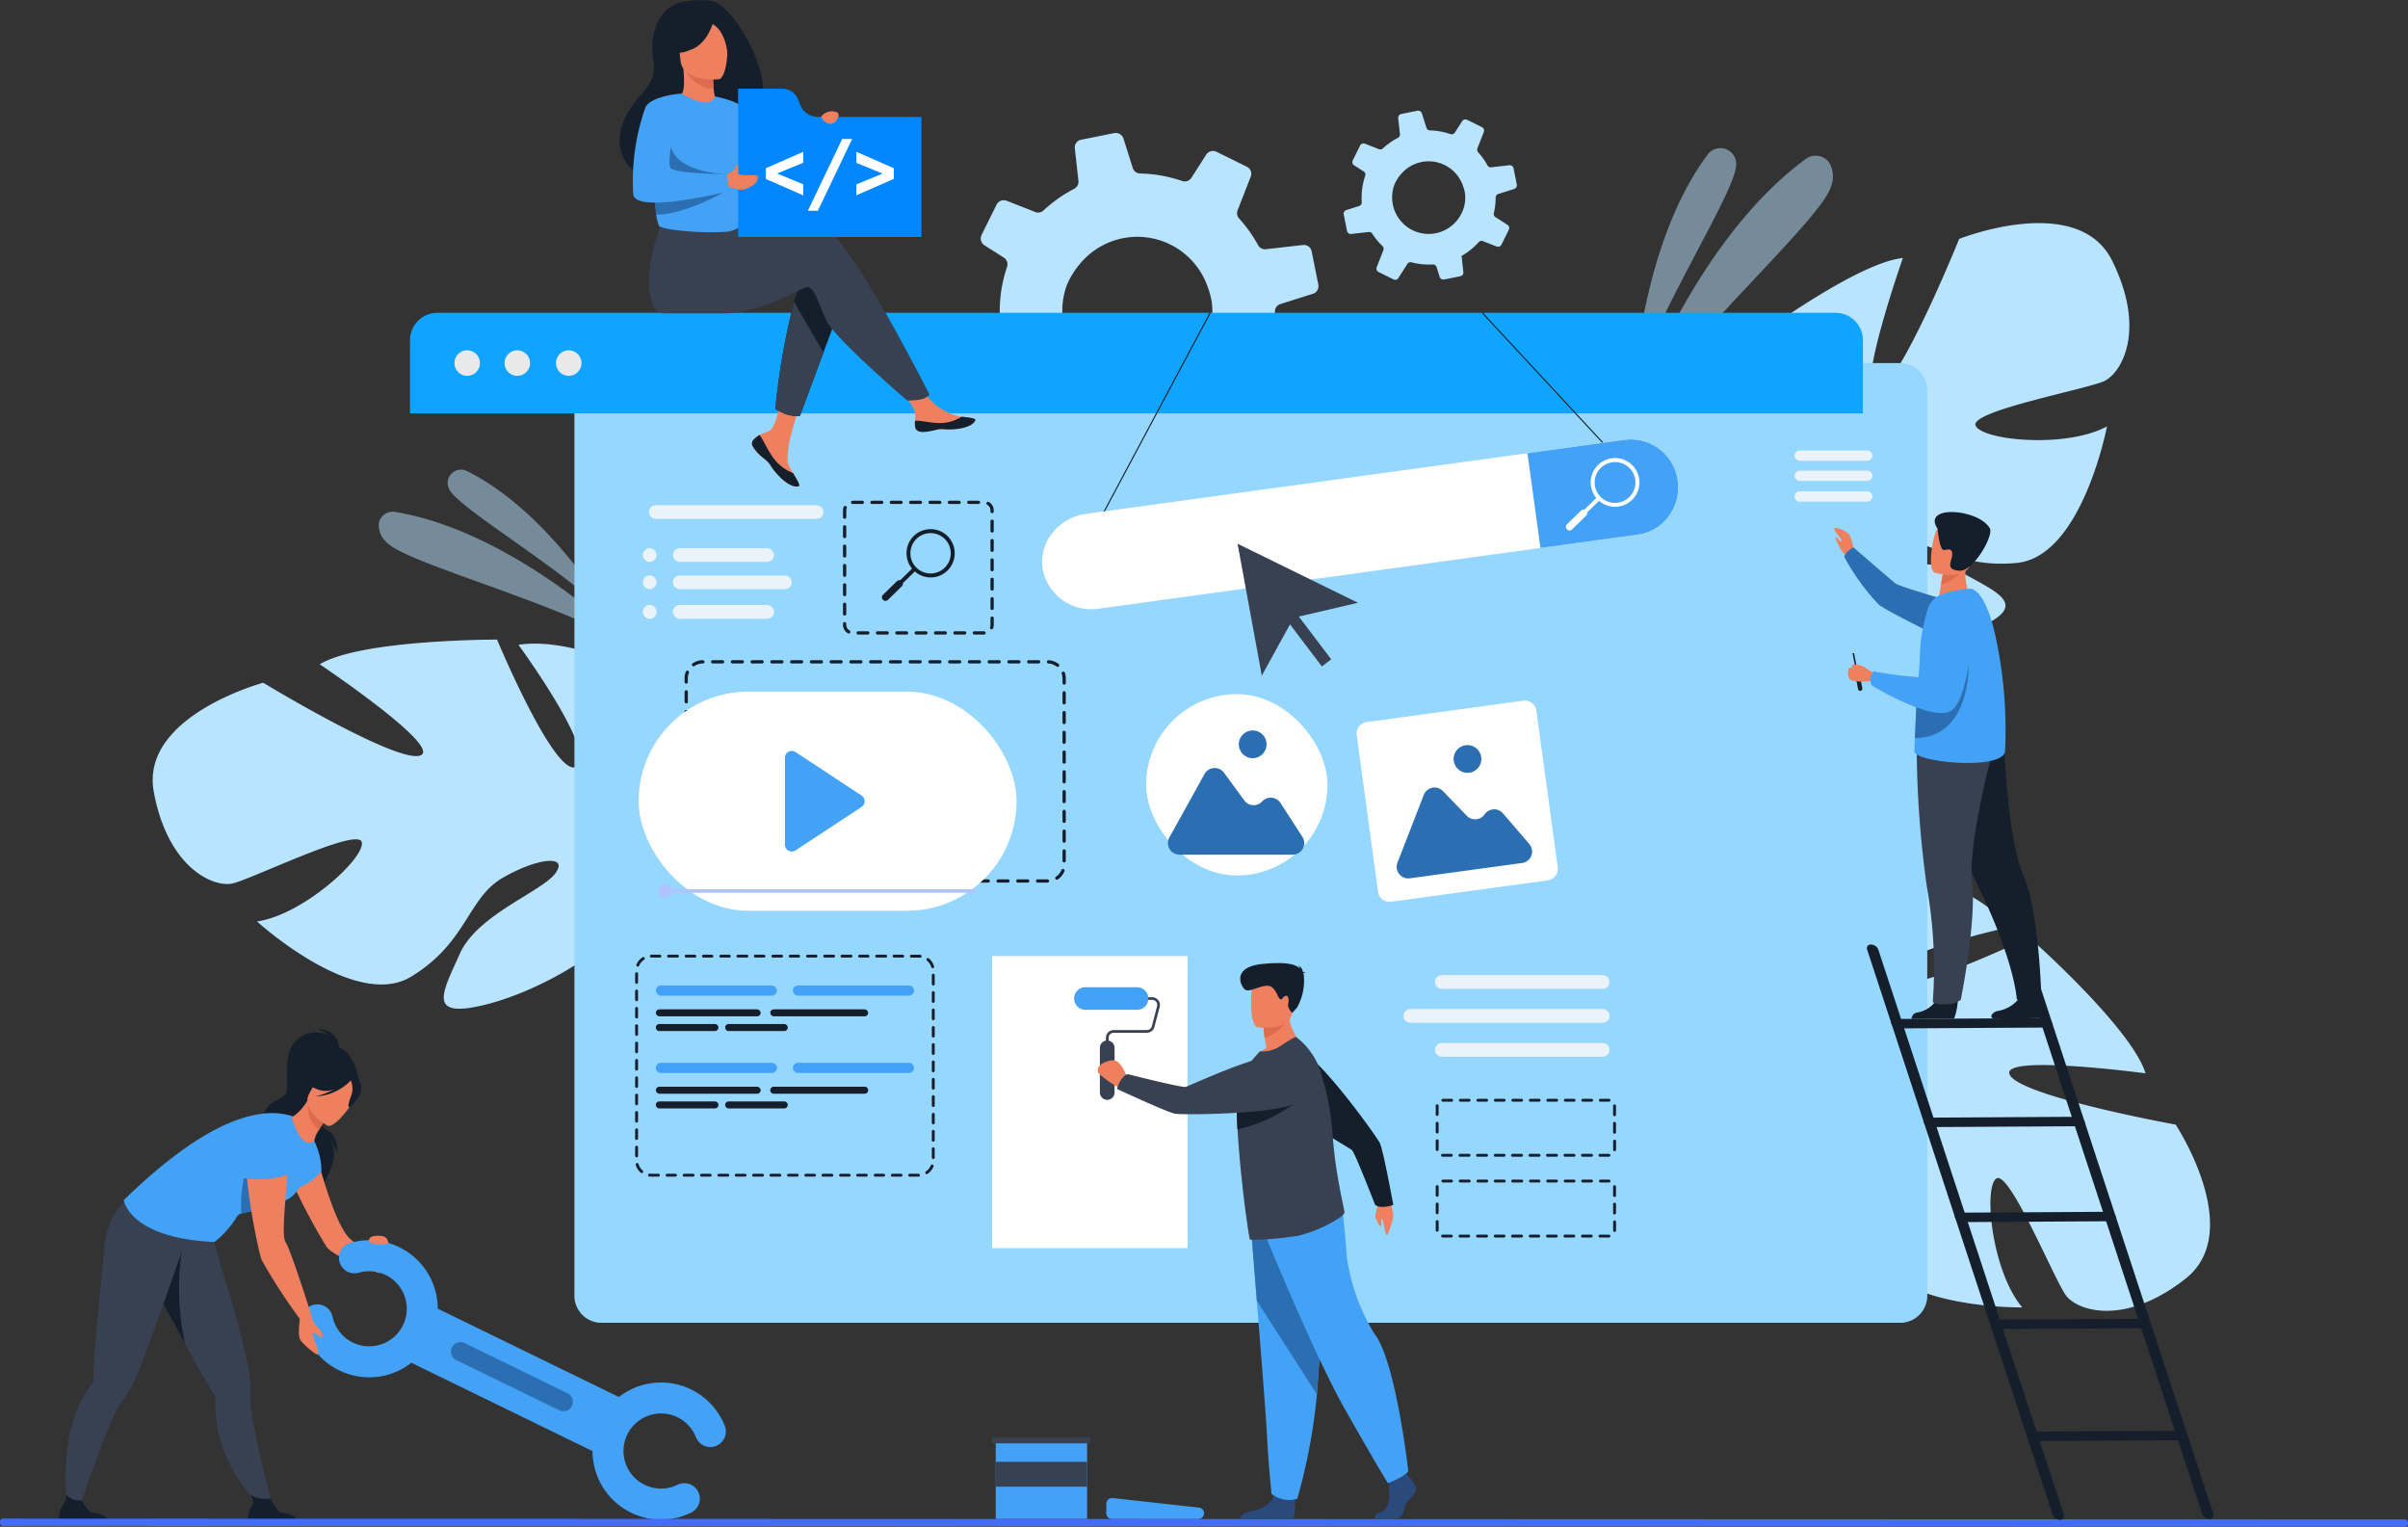 <svg xmlns="http://www.w3.org/2000/svg" width="188.918" height="119.757" viewBox="0 0 188.918 119.757">
  <rect x="0" y="0" width="188.918" height="119.757" fill="#333333" stroke="none"/>
  <g id="_01" data-name="01" transform="translate(-1543.743 -434.915)">
    <path id="Path_3053" data-name="Path 3053" d="M2217.805,547.592l2.8-.316a.625.625,0,0,1,.588.282q.244.378.521.74a10.518,10.518,0,0,0,1.11,1.239.617.617,0,0,1,.152.678l-1.074,2.744a.605.605,0,0,0,.3.768l2.414,1.2a.6.6,0,0,0,.768-.213l1.459-2.287a.6.6,0,0,1,.673-.26,10.886,10.886,0,0,0,3.417.34.621.621,0,0,1,.622.431l.495,1.574a.626.626,0,0,0,.712.423l2.621-.53a.535.535,0,0,0,.151-.05.6.6,0,0,0,.335-.614l-.233-2.093-.058-.51a10.727,10.727,0,0,0,1.271-.84,10.923,10.923,0,0,0,1.492-1.381.6.6,0,0,1,.67-.162l2.209.868a.623.623,0,0,0,.787-.3l.914-1.845.26-.529a.631.631,0,0,0-.224-.813l-1.91-1.221a.6.6,0,0,1-.269-.654,10.822,10.822,0,0,0,.291-2.294c.006-.067.006-.129.006-.195a.385.385,0,0,1,0-.065.615.615,0,0,1,.433-.527l2.555-.809a.457.457,0,0,0,.083-.033.626.626,0,0,0,.337-.677l-.524-2.614a.622.622,0,0,0-.679-.5l-2.922.33a.6.6,0,0,1-.6-.316,11.049,11.049,0,0,0-.915-1.4q-.275-.359-.574-.688a.633.633,0,0,1-.119-.656l1.031-2.637a.6.6,0,0,0-.294-.763l-2.39-1.179a.631.631,0,0,0-.814.226l-1.156,1.809a.621.621,0,0,1-.723.256,10.867,10.867,0,0,0-3.3-.592.617.617,0,0,1-.581-.434l-.728-2.3a.638.638,0,0,0-.73-.432l-2.6.521a.61.61,0,0,0-.487.669l.012.122.272,2.432a.625.625,0,0,1-.337.627l0,0a10.811,10.811,0,0,0-1.616,1.027c-.275.212-.535.434-.788.666a.611.611,0,0,1-.644.126l-2.242-.881a.633.633,0,0,0-.8.307l-1.176,2.379a.691.691,0,0,0-.06.209.631.631,0,0,0,.282.59l1.528.971a.63.63,0,0,1,.285.549.653.653,0,0,1-.031.172,10.821,10.821,0,0,0-.55,4.245.61.61,0,0,1-.327.584.662.662,0,0,1-.1.04l-2.07.653a.619.619,0,0,0-.42.71l.011.061.509,2.548A.631.631,0,0,0,2217.805,547.592Zm17.923-7.955a7.213,7.213,0,0,1,.381,1.294,5.692,5.692,0,0,1-.405,3.075c-.042.087-.086.171-.13.255a5.882,5.882,0,0,1-10.9-4.347,3.923,3.923,0,0,1,.214-.529,6.682,6.682,0,0,1,1.337-1.84A5.84,5.84,0,0,1,2235.728,539.636Z" transform="translate(-597.31 -82.415)" fill="#b8e4ff"/>
    <path id="Path_3054" data-name="Path 3054" d="M2733.606,593.757c-2.689-5.421-12-1.71-12-1.71s-4.573,11.33-6.435,11.948,2.019-10.45,2.019-10.45c-3.771.377-12.3,6.785-12.3,6.785s2.92,11.578.963,11.719-2.062-10.384-2.062-10.384c-3.367,1.786-5.88,6.627-5.88,6.627-2.825,7.633,7.121,10.867,7.121,10.867a19.406,19.406,0,0,1-.656,9.187h0a14.084,14.084,0,0,0-.68,2.547l.977-.194c.028-.278.065-.548.114-.81a.005.005,0,0,1,0,0,.1.1,0,0,1,0-.011c.037-.164.09-.4.158-.683h0c.182-.643.3-1.114.364-1.451,0,0,0,0,0,0,.53-2.01,1.342-4.654,2.1-5.325a1.94,1.94,0,0,1-.3-.406l.3.406c2.383,3.249,10.855,2.186,15.321.306s2.175-2.79-.755-4.422-8.07-.028-9.787-.555.385-1.813,3.535-2.191,5.318,2.417,10.426,1.9,7.054-10.706,7.054-10.706c-3.248,1.762-9.833,1.085-10.309-.061s8.738-2.852,10.1-3.495S2736.3,599.177,2733.606,593.757Z" transform="translate(-1024.157 -138.392)" fill="#b8e4ff"/>
    <path id="Path_3055" data-name="Path 3055" d="M1650.548,893.763c-1.095-5.951,8.584-8.56,8.584-8.56s10.449,6.33,12.311,5.709-7.877-7.157-7.877-7.157c3.245-1.958,13.912-1.937,13.912-1.937s4.6,11.019,6.25,9.959-4.57-9.549-4.57-9.549c3.766-.588,8.677,1.782,8.677,1.782,6.836,4.417.81,12.967.81,12.967a19.413,19.413,0,0,0,6.03,6.962h0a14.082,14.082,0,0,1,2.07,1.632l-.9.43q-.282-.309-.577-.58l0,0-.009-.008c-.128-.109-.311-.264-.536-.452h0c-.531-.406-.906-.714-1.161-.944l0,0c-1.629-1.292-3.864-2.921-4.874-3a1.91,1.91,0,0,0-.005-.5c0,.161,0,.328.005.5.039,4.028-7.381,8.254-12.082,9.425s-3.413-.93-2.046-3.992,6.444-4.858,7.5-6.309-1.394-1.221-4.143.364-2.809,5.122-7.209,7.768-12.062-4.345-12.062-4.345c3.656-.535,8.523-5.023,8.217-6.226s-8.7,2.952-10.179,3.253S1651.643,899.714,1650.548,893.763Z" transform="translate(-94.739 -396.735)" fill="#b8e4ff"/>
    <path id="Path_3056" data-name="Path 3056" d="M2735.491,1074.607c4.763-3.733-.759-12.1-.759-12.1s-12.021-2.18-13-3.878,10.642-.143,10.642-.143c-1.134-3.616-9.139-10.667-9.139-10.667s-10.745,5.208-11.28,3.32,9.75-4.126,9.75-4.126c-2.431-2.935-7.681-4.413-7.681-4.413-8.047-1.219-9.2,9.177-9.2,9.177a19.411,19.411,0,0,1-9.129,1.221h0a14.08,14.08,0,0,0-2.631-.149l.387.917c.278-.029.55-.047.817-.052h.017c.168,0,.408.008.7.016h0c.667.048,1.152.066,1.494.062h0c2.076.111,4.829.371,5.641.978a1.906,1.906,0,0,1,.337-.374l-.337.374c-2.7,2.992.062,11.073,2.808,15.064s3.172,1.564,4.177-1.636-1.61-7.908-1.441-9.7,1.854.008,2.862,3.017-1.288,5.7.255,10.594,11.914,4.736,11.914,4.736c-2.384-2.823-3.057-9.409-2.031-10.108s4.566,7.978,5.471,9.18S2730.729,1078.34,2735.491,1074.607Z" transform="translate(-1020.3 -539.381)" fill="#b8e4ff"/>
    <g id="Group_3650" data-name="Group 3650" transform="translate(1671.484 446.53)">
      <path id="Path_3057" data-name="Path 3057" d="M2685.876,557.013s.559-11.15,5.771-18.14a1.24,1.24,0,0,1,2.228.688c0,.019,0,.039,0,.059C2693.94,541.6,2688.168,550.356,2685.876,557.013Z" transform="translate(-2685.406 -538.377)" fill="#b8e4ff" opacity="0.5"/>
      <path id="Path_3058" data-name="Path 3058" d="M2681.684,564.959s4.7-14.212,13.919-20.99a1.315,1.315,0,0,1,1.8.214,2.085,2.085,0,0,1,.213,1.864C2697.017,548.531,2686.824,557.456,2681.684,564.959Z" transform="translate(-2681.684 -543.109)" fill="#b8e4ff" opacity="0.5"/>
    </g>
    <g id="Group_3651" data-name="Group 3651" transform="translate(1573.447 471.747)">
      <path id="Path_3059" data-name="Path 3059" d="M1869.359,774.547s-4.679-8.161-11.263-11.42a1.045,1.045,0,0,0-1.411,1.368l.021.045C1857.415,766.049,1865.095,770.422,1869.359,774.547Z" transform="translate(-1851.175 -763.016)" fill="#b8e4ff" opacity="0.5"/>
      <path id="Path_3060" data-name="Path 3060" d="M1828.115,802.9s-8.954-8.88-18.471-10.447a1.108,1.108,0,0,0-1.272.849,1.758,1.758,0,0,0,.552,1.481C1810.324,796.415,1821.389,799.224,1828.115,802.9Z" transform="translate(-1808.349 -789.131)" fill="#b8e4ff" opacity="0.5"/>
    </g>
    <path id="Path_3061" data-name="Path 3061" d="M2051.368,690.844v70.792a2.131,2.131,0,0,1-2,2.243H1947.234a2.131,2.131,0,0,1-2-2.243V690.844a2.13,2.13,0,0,1,2-2.243h102.138A2.131,2.131,0,0,1,2051.368,690.844Z" transform="translate(-356.424 -225.208)" fill="#95d7ff"/>
    <g id="Group_3653" data-name="Group 3653" transform="translate(1575.909 459.451)">
      <path id="Path_3062" data-name="Path 3062" d="M1944.272,655.624v5.741H1830.286v-5.741a2.144,2.144,0,0,1,2.145-2.144h109.7A2.144,2.144,0,0,1,1944.272,655.624Z" transform="translate(-1830.286 -653.48)" fill="#0fa4ff"/>
      <g id="Group_3652" data-name="Group 3652" transform="translate(3.487 2.944)">
        <path id="Path_3063" data-name="Path 3063" d="M1861.348,680.706a1,1,0,1,1,1,1A1,1,0,0,1,1861.348,680.706Z" transform="translate(-1861.348 -679.708)" fill="#e9e9e9"/>
        <path id="Path_3064" data-name="Path 3064" d="M1896.388,680.706a1,1,0,1,1,1,1A1,1,0,0,1,1896.388,680.706Z" transform="translate(-1892.455 -679.708)" fill="#e9e9e9"/>
        <path id="Path_3065" data-name="Path 3065" d="M1932.312,680.706a1,1,0,1,1,1,1A1,1,0,0,1,1932.312,680.706Z" transform="translate(-1924.346 -679.708)" fill="#e9e9e9"/>
      </g>
    </g>
    <path id="Path_3066" data-name="Path 3066" d="M2483.411,521.981l1.365-.154a.3.3,0,0,1,.286.137q.119.184.254.36a4.977,4.977,0,0,0,.541.6.3.3,0,0,1,.074.33l-.523,1.336a.3.3,0,0,0,.146.374l1.175.582a.291.291,0,0,0,.374-.1l.711-1.114a.293.293,0,0,1,.328-.127,5.305,5.305,0,0,0,1.665.166.3.3,0,0,1,.3.21l.241.767a.306.306,0,0,0,.347.206l1.276-.258a.252.252,0,0,0,.073-.025.293.293,0,0,0,.164-.3l-.114-1.019-.028-.249a5.27,5.27,0,0,0,.62-.409,5.343,5.343,0,0,0,.726-.673.292.292,0,0,1,.326-.079l1.076.423a.3.3,0,0,0,.383-.148l.446-.9.126-.258a.307.307,0,0,0-.109-.4l-.93-.595a.292.292,0,0,1-.132-.319,5.234,5.234,0,0,0,.142-1.117.883.883,0,0,0,0-.095.136.136,0,0,1,0-.032.3.3,0,0,1,.211-.256l1.244-.394a.212.212,0,0,0,.04-.016.3.3,0,0,0,.165-.33l-.256-1.273a.3.3,0,0,0-.33-.241l-1.423.161a.293.293,0,0,1-.294-.154,5.383,5.383,0,0,0-.446-.682q-.133-.175-.279-.335a.308.308,0,0,1-.058-.32l.5-1.284a.3.3,0,0,0-.144-.371l-1.164-.574a.308.308,0,0,0-.4.11l-.562.881a.3.3,0,0,1-.352.125,5.284,5.284,0,0,0-1.6-.288.3.3,0,0,1-.283-.211l-.354-1.122a.311.311,0,0,0-.356-.21l-1.269.254a.3.3,0,0,0-.237.326l.006.06.133,1.184a.3.3,0,0,1-.165.305h0a5.218,5.218,0,0,0-.787.5c-.135.1-.261.211-.384.324a.3.3,0,0,1-.314.061l-1.092-.429a.308.308,0,0,0-.389.15l-.573,1.159a.333.333,0,0,0-.029.1.3.3,0,0,0,.138.287l.744.473a.307.307,0,0,1,.139.267.336.336,0,0,1-.015.084,5.277,5.277,0,0,0-.268,2.067.3.3,0,0,1-.207.3l-1.008.318a.3.3,0,0,0-.2.346l.005.03.248,1.241A.307.307,0,0,0,2483.411,521.981Zm8.729-3.874a3.532,3.532,0,0,1,.186.63,2.771,2.771,0,0,1-.2,1.5c-.021.042-.042.083-.063.124a2.865,2.865,0,0,1-5.309-2.117,1.956,1.956,0,0,1,.1-.258,3.267,3.267,0,0,1,.651-.9A2.844,2.844,0,0,1,2492.14,518.107Z" transform="translate(-833.657 -68.715)" fill="#b8e4ff"/>
    <g id="Group_3657" data-name="Group 3657" transform="translate(1548.377 515.661)">
      <path id="Path_3067" data-name="Path 3067" d="M1733.844,1155.873a1.523,1.523,0,0,0-1.7-1.657,2.177,2.177,0,0,1,.851.457,2.188,2.188,0,0,0-2.466.372c-1.285,1.065-.487,3.736-.877,4.243s-1.912.608-1.726,2.249,4.829,3.694,4.531,5.05c0,0,1.82-2.674.519-3.9a2.411,2.411,0,0,1,.7,1.308s.172-1.387-.71-1.83a3.255,3.255,0,0,1-1.353-2.084C1731.68,1159.829,1733.844,1155.873,1733.844,1155.873Z" transform="translate(-1711.871 -1154.216)" fill="#151f2c"/>
      <path id="Path_3068" data-name="Path 3068" d="M1749.016,1239.833s1.383,5.721,2.74,6.865c.816.687,3.242,2.265,3.242,2.265l-1.009.366s-3.365-1.137-4.118-2.022a47.073,47.073,0,0,1-2.816-5.324Z" transform="translate(-1728.866 -1230.222)" fill="#ee805f"/>
      <path id="Path_3069" data-name="Path 3069" d="M1641.928,1286.6l.038.067c.3.526,1,1.814,1.761,3.225.362.669.74,1.366,1.1,2.021.619,1.131,1.182,2.138,1.511,2.671s.58.921.68,1.073h0a.251.251,0,0,1,.032.157,8.251,8.251,0,0,0,.022,1.418,10.882,10.882,0,0,0,3.556,7.048l.92.136s-1.3-4.823-1.685-7.55a5.228,5.228,0,0,1-.071-1.081,11.29,11.29,0,0,0-.3-2.951,66.08,66.08,0,0,0-1.881-6.831c-.043-.133-1.337-4.813-1.337-4.813-1.086.949-5.046,1.341-5.046,1.341S1640.559,1284.166,1641.928,1286.6Z" transform="translate(-1634.775 -1266.938)" fill="#384152"/>
      <path id="Path_3070" data-name="Path 3070" d="M1721.109,1481.563h-3.839a2.105,2.105,0,0,1,.108-1.029c.192-.426.466-.439.035-1.107a2.338,2.338,0,0,0,1.583.28,4.7,4.7,0,0,0,.666,1.013C1719.913,1480.9,1721.032,1480.837,1721.109,1481.563Z" transform="translate(-1702.406 -1442.92)" fill="#151f2c"/>
      <path id="Path_3071" data-name="Path 3071" d="M1648.746,1311.465l.038.067c.3.526,1.939,3.549,2.7,4.959a20.447,20.447,0,0,1-.27-7.29Z" transform="translate(-1641.593 -1291.803)" fill="#151f2c"/>
      <path id="Path_3072" data-name="Path 3072" d="M1752.416,1166.686a15.378,15.378,0,0,0-2.305,1.127c-1.04,1.154-.744,2.66-.149,2.674.382.009.308.644.308.644l4.253-1.8S1754.011,1166.347,1752.416,1166.686Z" transform="translate(-1730.967 -1165.262)" fill="#151f2c"/>
      <path id="Path_3073" data-name="Path 3073" d="M1745.666,1232.18a5.446,5.446,0,0,1,.567,2.342,4.069,4.069,0,0,1-2.8,1.544S1745.168,1232.179,1745.666,1232.18Z" transform="translate(-1725.646 -1223.428)" fill="#43a1f6"/>
      <path id="Path_3074" data-name="Path 3074" d="M1599.2,1276.483l.013-.718c-1.431.18-4.933-1.71-4.933-1.71s-1.5,1-1.7,3.838c-.1,1.388-.733,7.257-.8,9.009-.026.635-.034,1.088-.037,1.27,0,0,0,0,0,0a.248.248,0,0,1-.061.148,8.179,8.179,0,0,0-.775,1.189c-2.184,4.062-1.042,9.581-1.042,9.581l.507-.129s1.846-5.722,3.052-8.2a5.184,5.184,0,0,1,.547-.935,11.288,11.288,0,0,0,1.4-2.613C1596.258,1285.089,1599.2,1276.483,1599.2,1276.483Z" transform="translate(-1589.05 -1260.603)" fill="#384152"/>
      <path id="Path_3075" data-name="Path 3075" d="M1588.886,1481.344h-3.84a2.109,2.109,0,0,1,.108-1.029c.192-.426.493-.62.421-1.135a1.384,1.384,0,0,0,1.2.458,4.214,4.214,0,0,0,.667.863C1587.69,1480.682,1588.808,1480.618,1588.886,1481.344Z" transform="translate(-1585.025 -1442.701)" fill="#151f2c"/>
      <path id="Path_3076" data-name="Path 3076" d="M1642.67,1219.682c-.516.088.084.5-.625.575a12.833,12.833,0,0,0-2.6.4.587.587,0,0,0-.374.3,7.3,7.3,0,0,1-1.736,1.935c-6.686-.3-7.116-3.284-7.116-3.284,4.339-4.214,8.031-6.511,11.081-6.8a5.423,5.423,0,0,1,2.213.233,3.978,3.978,0,0,1,1.652,1.92S1644.63,1219.347,1642.67,1219.682Z" transform="translate(-1625.148 -1206.219)" fill="#43a1f6"/>
      <path id="Path_3077" data-name="Path 3077" d="M1714.833,1236.248a12.773,12.773,0,0,0-2.6.4,10.647,10.647,0,0,1,1.35-5.843S1714.613,1234.986,1714.833,1236.248Z" transform="translate(-1697.936 -1222.211)" fill="#2b6eb2"/>
      <path id="Path_3078" data-name="Path 3078" d="M1748.033,1205.413c.191.6.827,2.3,1.709,1.646a2.17,2.17,0,0,1,.374-.872c.279-.48.612-.97.612-.97l-1.437-1.259-.086-.075a3.658,3.658,0,0,1-1.069,1.214A.287.287,0,0,0,1748.033,1205.413Z" transform="translate(-1729.722 -1198.307)" fill="#ee805f"/>
      <path id="Path_3079" data-name="Path 3079" d="M1760.569,1205.812s-.332.489-.611.97a2.223,2.223,0,0,1-.825-2.229Z" transform="translate(-1739.564 -1198.901)" fill="#de6b4d"/>
      <path id="Path_3080" data-name="Path 3080" d="M1760.138,1186.136s-2.169-1.207-1.4-2.546,1.012-2.4,2.43-1.683,1.389,1.379,1.24,1.888S1760.722,1186.415,1760.138,1186.136Z" transform="translate(-1739.094 -1178.595)" fill="#ee805f"/>
      <path id="Path_3081" data-name="Path 3081" d="M1760.976,1181.581c-.1-.594-.4-.651-.612-.612a1.735,1.735,0,0,0-2.109-.808,2.952,2.952,0,0,1-1.709,1.027s.252.469,1.289.758a1.774,1.774,0,0,0,1.023-.082,5.792,5.792,0,0,1-1.472.555,4.139,4.139,0,0,0,2.8-1.258,1.942,1.942,0,0,1,.108.9c-.09.4-.447,1.132-.229,1.226C1760.065,1183.283,1761.125,1182.472,1760.976,1181.581Z" transform="translate(-1737.291 -1177.161)" fill="#151f2c"/>
      <g id="Group_3656" data-name="Group 3656" transform="translate(19.056 16.533)">
        <rect id="Rectangle_363" data-name="Rectangle 363" width="18.002" height="4.721" transform="translate(10.055 5.079) rotate(25.99)" fill="#43a1f6"/>
        <g id="Group_3654" data-name="Group 3654">
          <path id="Path_3082" data-name="Path 3082" d="M1757.7,1311.707a5.35,5.35,0,0,1-2.9-3.681,1.216,1.216,0,1,1,2.375-.522,2.945,2.945,0,1,0,2.044-3.454,1.216,1.216,0,0,1-.689-2.332,5.376,5.376,0,1,1-.834,9.989Z" transform="translate(-1754.775 -1301.497)" fill="#43a1f6"/>
        </g>
        <g id="Group_3655" data-name="Group 3655" transform="translate(22.796 11.161)">
          <path id="Path_3083" data-name="Path 3083" d="M1960.867,1411.134a5.376,5.376,0,1,1,7.356-6.81,1.216,1.216,0,0,1-2.262.894,2.945,2.945,0,1,0-1.462,3.737,1.216,1.216,0,1,1,1.052,2.192A5.349,5.349,0,0,1,1960.867,1411.134Z" transform="translate(-1957.847 -1400.926)" fill="#43a1f6"/>
        </g>
        <path id="Rectangle_364" data-name="Rectangle 364" d="M.742,0h0a.742.742,0,0,1,.742.742V9.731a.742.742,0,0,1-.742.742h0A.742.742,0,0,1,0,9.731V.742A.742.742,0,0,1,.742,0Z" transform="translate(11.443 9.077) rotate(-64.01)" fill="#2b6eb2"/>
      </g>
      <path id="Path_3084" data-name="Path 3084" d="M1753.652,1353.169a1.436,1.436,0,0,0,.218.612c.171.209.668.714.676,1.009,0,0-.025.132-.132.107s-.477-.39-.667-.364a3.677,3.677,0,0,0,.2.76,2.087,2.087,0,0,1,.225.939c-.06.144-1.066-.694-1.371-1.1s0-2.071,0-2.071Z" transform="translate(-1733.849 -1330.737)" fill="#ee805f"/>
      <path id="Path_3085" data-name="Path 3085" d="M1718.918,1225.757s-2.539-.138-2.99,1.455.847,7.956,1.126,8.613a43.706,43.706,0,0,0,2.987,4.608l.911-.278s-1.652-5.213-2.021-5.729C1718.352,1233.617,1719.678,1226.45,1718.918,1225.757Z" transform="translate(-1701.149 -1217.723)" fill="#ee805f"/>
      <path id="Path_3086" data-name="Path 3086" d="M1712.214,1225.621a7.062,7.062,0,0,0,3.9-.32s1.252-3.922-.537-3.734-2.848.751-2.894,1.607A16.5,16.5,0,0,1,1712.214,1225.621Z" transform="translate(-1697.937 -1214)" fill="#43a1f6"/>
      <path id="Path_3087" data-name="Path 3087" d="M1802.084,1298.408a.99.99,0,0,0-.421.106c-.138.107-.294.293.016.447.466.232,1.4.129,1.36-.011C1802.924,1298.511,1802.756,1298.377,1802.084,1298.408Z" transform="translate(-1777.199 -1282.218)" fill="#ee805f"/>
    </g>
    <g id="Group_3660" data-name="Group 3660" transform="translate(1592.351 434.915)">
      <path id="Path_3088" data-name="Path 3088" d="M2069.393,711.441a.434.434,0,0,0-.078.464v0a2.877,2.877,0,0,0,.912,1c.055.045.1.085.146.122l.032.03.026.023c.4.37.25.454.97,1.2.821.854,1.387.87,1.548.792.136-.066-.141-.519-.447-1.029l-.044-.074-.122-.2c-.359-.613-.267-.9-.182-1.813.069-.741,1.153-4.142,1.153-4.142l-1.574-.271s-.474,2.708-1,3.125c-.279.222-.592.225-.86.39l-.056.035A2.07,2.07,0,0,0,2069.393,711.441Z" transform="translate(-2058.893 -676.94)" fill="#ee805f"/>
      <path id="Path_3089" data-name="Path 3089" d="M2069.393,739.24a.434.434,0,0,0-.078.465v0a3.348,3.348,0,0,0,.913,1c.054.045.1.087.146.125l.032.029.026.023c.4.37.25.454.97,1.2.821.854,1.387.87,1.548.792.136-.066-.141-.52-.447-1.029a3.5,3.5,0,0,1-1.464-1.079c-.494-.631-.824-1.442-1.161-1.912l-.056.035A2.07,2.07,0,0,0,2069.393,739.24Z" transform="translate(-2058.893 -704.74)" fill="#151f2c"/>
      <path id="Path_3090" data-name="Path 3090" d="M2173.385,706.671c.1.486.79.4,1.563.216s.59.036,1.691-.086,1.435-.532,1.468-.7c.03-.145-.514-.2-1.1-.264l-.221-.026a4.771,4.771,0,0,1-1.74-.857,6.992,6.992,0,0,1-1.413-1.678l-1.51.12s.793,1.2,1.1,1.727a1.832,1.832,0,0,1,.148,1.029A1.938,1.938,0,0,0,2173.385,706.671Z" transform="translate(-2150.194 -673.153)" fill="#ee805f"/>
      <path id="Path_3091" data-name="Path 3091" d="M2184.721,727.147c.773-.189.59.036,1.691-.086s1.435-.533,1.469-.7c.03-.145-.514-.2-1.1-.264l0,.011a3.1,3.1,0,0,1-1.577.49c-.747.018-1.539-.2-2.055-.187a1.948,1.948,0,0,0,.012.516C2183.254,727.417,2183.947,727.336,2184.721,727.147Z" transform="translate(-2159.966 -693.414)" fill="#151f2c"/>
      <path id="Path_3092" data-name="Path 3092" d="M2090.81,628.329l-1.412,3.8-1.843,4.96a2.987,2.987,0,0,1-.979-.089,4.251,4.251,0,0,1-.948-.461,53.94,53.94,0,0,1,1.467-8.383,5.454,5.454,0,0,1,.822-1.777C2089.4,624.629,2090.81,628.329,2090.81,628.329Z" transform="translate(-2073.406 -604.468)" fill="#151f2c"/>
      <path id="Path_3093" data-name="Path 3093" d="M2011.005,587.729c-.926-.3-3.563.085-6.213.6l-.554-.915-5.724-.447s-1.889,4.189-.855,6.857a.967.967,0,0,0,.969.652h.083l4.513,0c2.846,0,6.024-1.957,6.435-2.039.673-.135.942,1.211,1.615,2.624s6.325,6.257,6.325,6.257a4.97,4.97,0,0,0,1.227-.126,1.205,1.205,0,0,0,.527-.333S2013.091,588.4,2011.005,587.729Z" transform="translate(-1995.037 -569.901)" fill="#384152"/>
      <path id="Path_3094" data-name="Path 3094" d="M1984.054,435.007a6.033,6.033,0,0,0-2.082.017c-2.177.214-2.909,2.644-2.58,4.529.3,1.74-.578,2.221-1.6,3.595-2.05,2.755-.71,5.078.908,5.677.971.359,2.318-.547,2.318-.547a62.62,62.62,0,0,0,5.961-4.319C1989.851,442.834,1986.1,435.533,1984.054,435.007Z" transform="translate(-1976.75 -434.915)" fill="#151f2c"/>
      <path id="Path_3095" data-name="Path 3095" d="M2021.458,485.559c.057.2-.9.572-1.623.436-.684-.128-1.451-.929-1.293-1,.262-.124.438-.434.294-2.107l.131.015,2.189.25s.006.682.057,1.32A4.33,4.33,0,0,0,2021.458,485.559Z" transform="translate(-2013.832 -477.499)" fill="#ee805f"/>
      <path id="Path_3096" data-name="Path 3096" d="M2024.683,483.266s.007.682.057,1.32a2.564,2.564,0,0,1-2.246-1.57Z" transform="translate(-2017.359 -477.616)" fill="#de6b4d"/>
      <path id="Path_3097" data-name="Path 3097" d="M2021.032,452.828s-2.848.281-3-1.5-.615-2.936,1.2-3.19,2.223.394,2.416.975S2021.769,452.709,2021.032,452.828Z" transform="translate(-2013.256 -446.606)" fill="#ee805f"/>
      <path id="Path_3098" data-name="Path 3098" d="M2014.045,443.869s-.359,2.17-1.98,2.685a2.594,2.594,0,0,1-1.719.128,4.821,4.821,0,0,0,.772-1.805.869.869,0,0,1,.579-.663C2012.537,443.938,2013.556,443.181,2014.045,443.869Z" transform="translate(-2006.574 -442.615)" fill="#151f2c"/>
      <path id="Path_3099" data-name="Path 3099" d="M2038.521,446.283a1.885,1.885,0,0,1,1.012.812,3.631,3.631,0,0,1,.509,1.755s.5-2.008-.228-2.755A.756.756,0,0,0,2038.521,446.283Z" transform="translate(-2031.587 -444.565)" fill="#151f2c"/>
      <path id="Path_3100" data-name="Path 3100" d="M1996.929,506.806c.051.216.094.414.129.6.058.3.1.55.126.775.087.7.061,1.115.12,1.57a3.912,3.912,0,0,0,.213.854c.118.325,3.212.615,4.973.5a2.415,2.415,0,0,0,1.136-.246c.628-.545.565.654.651-5.086.042-2.8-2.376-5.294-2.376-5.294s-.193,1.2-2.591-.227a14.866,14.866,0,0,0-1.939,3.07C1996.371,505.219,1996.646,505.622,1996.929,506.806Z" transform="translate(-1994.431 -492.912)" fill="#43a1f6"/>
      <path id="Path_3101" data-name="Path 3101" d="M2089.4,649.893l-1.843,4.96a2.983,2.983,0,0,1-.979-.09,4.245,4.245,0,0,1-.948-.461,53.94,53.94,0,0,1,1.467-8.383Z" transform="translate(-2073.406 -622.233)" fill="#384152"/>
      <path id="Path_3102" data-name="Path 3102" d="M2043.3,502.28s2.467.418,2.757,1.48,2.291,7,2.291,7-1.551.529-2.13-.05-2.016-5.376-2.016-5.376Z" transform="translate(-2035.831 -494.718)" fill="#43a1f6"/>
      <path id="Path_3104" data-name="Path 3104" d="M2001.274,569.641c.087.7.061,1.115.119,1.57,2.24.007,5.235-1.73,5.235-1.73Z" transform="translate(-1998.521 -554.374)" fill="#2b6eb2"/>
      <path id="Path_3105" data-name="Path 3105" d="M2005.891,533.71s-3.49-.1-4.078-2.088c-.646-2.179-1.37.9-1.37.9l.385,1.963h3.829Z" transform="translate(-1997.784 -520.074)" fill="#2b6eb2"/>
      <g id="Group_3659" data-name="Group 3659" transform="translate(9.296 6.958)">
        <path id="Path_3106" data-name="Path 3106" d="M2064.454,498.2l-.189-.467a1.325,1.325,0,0,0-1.228-.829h-3.479v11.632h14.391v-9.424h-8.144A1.458,1.458,0,0,1,2064.454,498.2Z" transform="translate(-2059.558 -496.903)" fill="#0086ff"/>
        <g id="Group_3658" data-name="Group 3658" transform="translate(2.171 3.944)">
          <path id="Path_3107" data-name="Path 3107" d="M2078.9,543.1v-.839l2.941-1.288v.857l-2.053.845,2.053.845v.869Z" transform="translate(-2078.896 -539.966)" fill="#fff"/>
          <path id="Path_3108" data-name="Path 3108" d="M2111.032,532.038h.784l-2.692,5.627h-.784Z" transform="translate(-2105.035 -532.038)" fill="#fff"/>
          <path id="Path_3109" data-name="Path 3109" d="M2145.164,542.257v.839l-2.941,1.288v-.857l2.054-.845-2.054-.844v-.869Z" transform="translate(-2135.114 -539.966)" fill="#fff"/>
        </g>
      </g>
      <path id="Path_3110" data-name="Path 3110" d="M2048.971,550.932l.253-.4a2.031,2.031,0,0,0,.48-.262c.334-.234.289-.585.456-.548l0,.771-.018,0c.715.191,1.551-.017,1.568.161.046.49-.333.71-.65.864a1.151,1.151,0,0,1-.958.157c-.321-.1-.826-.2-.826-.2Z" transform="translate(-2040.864 -536.835)" fill="#ee805f"/>
      <path id="Path_3111" data-name="Path 3111" d="M1989.573,500.261s-2.265.148-2.832,1.032a17.31,17.31,0,0,0-.974,6.91c.294,1.541,7.549-.295,7.549-.295l-.231-1.337s-4.187.024-4.425-.521C1988.342,505.325,1989.573,500.261,1989.573,500.261Z" transform="translate(-1984.693 -492.926)" fill="#43a1f6"/>
      <path id="Path_3112" data-name="Path 3112" d="M2117.625,513.095a.843.843,0,0,0,.855.549c.321-.064.737-.755.371-.907A1.042,1.042,0,0,0,2117.625,513.095Z" transform="translate(-2101.811 -503.934)" fill="#ee805f"/>
    </g>
    <g id="Group_3666" data-name="Group 3666" transform="translate(1625.5 459.421)">
      <g id="Group_3661" data-name="Group 3661" transform="translate(4.738 0.01)">
        <rect id="Rectangle_365" data-name="Rectangle 365" width="17.866" height="0.086" transform="translate(0 15.762) rotate(-61.908)" fill="#151f2c"/>
      </g>
      <g id="Group_3662" data-name="Group 3662" transform="translate(34.504 0)">
        <rect id="Rectangle_366" data-name="Rectangle 366" width="0.086" height="13.913" transform="matrix(0.733, -0.68, 0.68, 0.733, 0, 0.059)" fill="#151f2c"/>
      </g>
      <g id="Group_3665" data-name="Group 3665" transform="translate(0 9.961)">
        <path id="Path_3113" data-name="Path 3113" d="M2321.916,745.2a3.782,3.782,0,0,1-.706,2.771,3.607,3.607,0,0,1-2.413,1.444l-42.285,5.81a3.871,3.871,0,0,1-4.434-3.177,3.64,3.64,0,0,1,.792-2.783,4.06,4.06,0,0,1,2.621-1.472l42.285-5.81A3.718,3.718,0,0,1,2321.916,745.2Z" transform="translate(-2272.045 -741.952)" fill="#fff"/>
        <path id="Path_3114" data-name="Path 3114" d="M2623.054,745.2a3.78,3.78,0,0,1-.706,2.771,3.607,3.607,0,0,1-2.413,1.444l-7.652,1.051-1.021-7.432,7.652-1.051A3.718,3.718,0,0,1,2623.054,745.2Z" transform="translate(-2573.184 -741.952)" fill="#43a1f6"/>
        <g id="Group_3664" data-name="Group 3664" transform="translate(41.1 1.462)">
          <g id="Group_3663" data-name="Group 3663" transform="translate(1.939)">
            <path id="Path_3115" data-name="Path 3115" d="M2657.618,758.783a1.95,1.95,0,0,1-.286.018,1.912,1.912,0,0,1-1.314-3.279h0a1.912,1.912,0,1,1,1.6,3.261Zm-1.38-3.036a1.6,1.6,0,1,0,2.258.026,1.6,1.6,0,0,0-2.258-.026Z" transform="translate(-2655.443 -754.979)" fill="#fff"/>
          </g>
          <rect id="Rectangle_367" data-name="Rectangle 367" width="0.315" height="2.609" transform="translate(2.485 3.024) rotate(45.662)" fill="#fff"/>
          <path id="Path_3116" data-name="Path 3116" d="M2638.254,792.54h0a.281.281,0,0,1,0-.4l1.1-1.074a.281.281,0,0,1,.4,0h0a.281.281,0,0,1,0,.4l-1.1,1.074A.281.281,0,0,1,2638.254,792.54Z" transform="translate(-2638.174 -786.946)" fill="#fff"/>
        </g>
      </g>
    </g>
    <g id="Group_3669" data-name="Group 3669" transform="translate(1595.195 512.21)">
      <rect id="Rectangle_368" data-name="Rectangle 368" width="9.5" height="0.806" rx="0.403" transform="translate(0 0)" fill="#43a1f6"/>
      <g id="Group_3668" data-name="Group 3668" transform="translate(0 1.874)">
        <path id="Path_3117" data-name="Path 3117" d="M2006.724,1150.991h-4.359a.275.275,0,0,1-.275-.275h0a.275.275,0,0,1,.275-.275h4.359a.275.275,0,0,1,.275.275h0A.275.275,0,0,1,2006.724,1150.991Z" transform="translate(-2002.09 -1149.288)" fill="#151f2c"/>
        <g id="Group_3667" data-name="Group 3667">
          <rect id="Rectangle_369" data-name="Rectangle 369" width="8.228" height="0.55" rx="0.275" fill="#151f2c"/>
          <rect id="Rectangle_370" data-name="Rectangle 370" width="7.683" height="0.55" rx="0.275" transform="translate(8.977)" fill="#151f2c"/>
          <path id="Path_3118" data-name="Path 3118" d="M2055.156,1150.991H2050.8a.275.275,0,0,1-.275-.275h0a.275.275,0,0,1,.275-.275h4.359a.275.275,0,0,1,.275.275h0A.276.276,0,0,1,2055.156,1150.991Z" transform="translate(-2045.085 -1149.288)" fill="#151f2c"/>
        </g>
      </g>
      <path id="Rectangle_371" data-name="Rectangle 371" d="M.4,0H9.1a.4.4,0,0,1,.4.4v0a.4.4,0,0,1-.4.4H.4A.4.4,0,0,1,0,.4v0A.4.4,0,0,1,.4,0Z" transform="translate(10.757 0)" fill="#43a1f6"/>
    </g>
    <g id="Group_3672" data-name="Group 3672" transform="translate(1595.195 518.279)">
      <path id="Rectangle_372" data-name="Rectangle 372" d="M.4,0H9.1a.4.4,0,0,1,.4.4v0a.4.4,0,0,1-.4.4H.4A.4.4,0,0,1,0,.4v0A.4.4,0,0,1,.4,0Z" transform="translate(0 0)" fill="#43a1f6"/>
      <g id="Group_3671" data-name="Group 3671" transform="translate(0 1.874)">
        <path id="Path_3119" data-name="Path 3119" d="M2006.724,1205.052h-4.359a.275.275,0,0,1-.275-.275h0a.275.275,0,0,1,.275-.275h4.359a.275.275,0,0,1,.275.275h0A.275.275,0,0,1,2006.724,1205.052Z" transform="translate(-2002.09 -1203.349)" fill="#151f2c"/>
        <g id="Group_3670" data-name="Group 3670">
          <rect id="Rectangle_373" data-name="Rectangle 373" width="8.228" height="0.55" rx="0.275" fill="#151f2c"/>
          <path id="Rectangle_374" data-name="Rectangle 374" d="M.275,0H7.408a.275.275,0,0,1,.275.275v0A.275.275,0,0,1,7.408.55H.275A.275.275,0,0,1,0,.275v0A.275.275,0,0,1,.275,0Z" transform="translate(8.977)" fill="#151f2c"/>
          <path id="Path_3120" data-name="Path 3120" d="M2055.156,1205.052H2050.8a.275.275,0,0,1-.275-.275h0a.275.275,0,0,1,.275-.275h4.359a.276.276,0,0,1,.275.275h0A.275.275,0,0,1,2055.156,1205.052Z" transform="translate(-2045.085 -1203.349)" fill="#151f2c"/>
        </g>
      </g>
      <path id="Rectangle_375" data-name="Rectangle 375" d="M.4,0H9.1a.4.4,0,0,1,.4.4v0a.4.4,0,0,1-.4.4H.4A.4.4,0,0,1,0,.4v0A.4.4,0,0,1,.4,0Z" transform="translate(10.757 0)" fill="#43a1f6"/>
    </g>
    <g id="Group_3673" data-name="Group 3673" transform="translate(1640.836 477.568)">
      <path id="Path_3121" data-name="Path 3121" d="M2418.11,819.5l-5.045,1.174-2.5,4.54-1.9-10.346Z" transform="translate(-2408.665 -814.872)" fill="#384152"/>
      <rect id="Rectangle_376" data-name="Rectangle 376" width="0.922" height="5.336" transform="matrix(0.797, -0.604, 0.604, 0.797, 3.389, 5.367)" fill="#384152"/>
    </g>
    <g id="Group_3675" data-name="Group 3675" transform="translate(1633.663 489.361)">
      <rect id="Rectangle_377" data-name="Rectangle 377" width="14.225" height="14.225" rx="7.112" transform="translate(0 0)" fill="#fff"/>
      <g id="Group_3674" data-name="Group 3674" transform="translate(1.702 2.85)">
        <path id="Path_3122" data-name="Path 3122" d="M2360.039,977.031l2.764-4.983a.91.91,0,0,1,1.529-.1l1.594,2.175a.909.909,0,0,0,1.4.076h0a.909.909,0,0,1,1.434.119l1.72,2.656a.909.909,0,0,1-.764,1.4h-8.886A.91.91,0,0,1,2360.039,977.031Z" transform="translate(-2359.924 -968.632)" fill="#2b6eb2"/>
        <path id="Path_3123" data-name="Path 3123" d="M2409.546,946.405a1.087,1.087,0,1,1,1.087,1.087A1.087,1.087,0,0,1,2409.546,946.405Z" transform="translate(-2403.976 -945.318)" fill="#2b6eb2"/>
      </g>
    </g>
    <g id="Group_3677" data-name="Group 3677" transform="translate(1650.174 489.867)">
      <path id="Path_3124" data-name="Path 3124" d="M2506.855,938.533l-12.293,1.677a.909.909,0,0,1-1.023-.778l-1.676-12.292a.909.909,0,0,1,.777-1.024l12.293-1.677a.91.91,0,0,1,1.024.778l1.677,12.293A.91.91,0,0,1,2506.855,938.533Z" transform="translate(-2491.854 -924.431)" fill="#fff"/>
      <g id="Group_3676" data-name="Group 3676" transform="translate(3.144 3.492)">
        <path id="Path_3125" data-name="Path 3125" d="M2519.921,991.055l2.065-5.311a.909.909,0,0,1,1.5-.3l1.874,1.939a.909.909,0,0,0,1.4-.114h0a.909.909,0,0,1,1.437-.076l2.063,2.4a.909.909,0,0,1-.566,1.494l-8.805,1.2A.909.909,0,0,1,2519.921,991.055Z" transform="translate(-2519.858 -981.839)" fill="#2b6eb2"/>
        <path id="Path_3126" data-name="Path 3126" d="M2559.683,956.772a1.087,1.087,0,1,1,1.224.93A1.088,1.088,0,0,1,2559.683,956.772Z" transform="translate(-2555.204 -955.538)" fill="#2b6eb2"/>
      </g>
    </g>
    <g id="Group_3678" data-name="Group 3678" transform="translate(1621.573 547.651)">
      <rect id="Rectangle_378" data-name="Rectangle 378" width="7.169" height="6.147" transform="translate(0.289 0.263)" fill="#43a1f6"/>
      <rect id="Rectangle_379" data-name="Rectangle 379" width="7.701" height="0.475" transform="translate(0 0)" fill="#384152"/>
      <rect id="Rectangle_380" data-name="Rectangle 380" width="7.169" height="1.952" transform="translate(0.289 1.926)" fill="#384152"/>
    </g>
    <path id="Path_3127" data-name="Path 3127" d="M2324.127,1483.284h-6.769a.449.449,0,0,1-.448-.449v-.751a.449.449,0,0,1,.5-.446l6.77.751a.449.449,0,0,1,.4.446h0A.449.449,0,0,1,2324.127,1483.284Z" transform="translate(-686.373 -929.22)" fill="#43a1f6"/>
    <path id="Path_3128" data-name="Path 3128" d="M1732.432,1496.655l-188.459-.065a.23.23,0,0,1-.229-.23v-.117a.23.23,0,0,1,.229-.229l188.459.065a.23.23,0,0,1,.23.23v.117A.231.231,0,0,1,1732.432,1496.655Z" transform="translate(0 -941.983)" fill="#436df6"/>
    <g id="Group_3679" data-name="Group 3679" transform="translate(1597.453 486.702)">
      <path id="Path_3129" data-name="Path 3129" d="M2050.682,913.684h-.78a.128.128,0,1,1,0-.257h.774a.131.131,0,0,1,.131.128A.126.126,0,0,1,2050.682,913.684Zm-1.555,0h-.775a.128.128,0,1,1,0-.257h.775a.128.128,0,1,1,0,.257Zm-1.55,0h-.775a.128.128,0,0,1,0-.257h.775a.128.128,0,1,1,0,.257Zm-1.55,0h-.775a.128.128,0,0,1,0-.257h.775a.128.128,0,1,1,0,.257Zm-1.549,0h-.775a.128.128,0,1,1,0-.257h.775a.128.128,0,0,1,0,.257Zm-1.55,0h-.775a.128.128,0,0,1,0-.257h.775a.128.128,0,0,1,0,.257Zm-1.55,0h-.775a.128.128,0,0,1,0-.257h.775a.128.128,0,1,1,0,.257Zm-1.55,0h-.774a.128.128,0,1,1,0-.257h.774a.128.128,0,1,1,0,.257Zm-1.549,0h-.775a.128.128,0,0,1,0-.257h.775a.128.128,0,0,1,0,.257Zm-1.55,0h-.775a.128.128,0,1,1,0-.257h.775a.128.128,0,0,1,0,.257Zm-1.55,0h-.775a.128.128,0,1,1,0-.257h.775a.128.128,0,1,1,0,.257Zm-1.549,0h-.775a.128.128,0,1,1,0-.257h.775a.128.128,0,0,1,0,.257Zm-1.55,0h-.775a.128.128,0,0,1,0-.257h.775a.128.128,0,0,1,0,.257Zm-1.55,0h-.774a.128.128,0,1,1,0-.257h.774a.128.128,0,1,1,0,.257Zm-1.549,0h-.775a.128.128,0,1,1,0-.257h.775a.128.128,0,1,1,0,.257Zm-1.55,0h-.775a.128.128,0,0,1,0-.257h.775a.128.128,0,0,1,0,.257Zm-1.55,0h-.775a.128.128,0,0,1,0-.257h.775a.128.128,0,1,1,0,.257Zm-1.55,0h-.69l-.092,0a.128.128,0,1,1,.016-.256l.076,0h.69a.128.128,0,1,1,0,.257Zm27.077-.225a.128.128,0,0,1-.072-.234,1.176,1.176,0,0,0,.433-.536.128.128,0,1,1,.238.1,1.436,1.436,0,0,1-.526.652A.13.13,0,0,1,2051.411,913.459Zm-28.566-.046a.127.127,0,0,1-.078-.027,1.43,1.43,0,0,1-.486-.683.128.128,0,1,1,.243-.081,1.174,1.174,0,0,0,.4.561.128.128,0,0,1-.079.23Zm29.141-1.31a.128.128,0,0,1-.128-.128V911.2a.128.128,0,1,1,.256,0v.775A.128.128,0,0,1,2051.985,912.1Zm-29.65-.079a.128.128,0,0,1-.128-.128v-.775a.128.128,0,1,1,.256,0v.775A.128.128,0,0,1,2022.335,912.023Zm29.65-1.471a.128.128,0,0,1-.128-.128v-.775a.128.128,0,1,1,.256,0v.775A.128.128,0,0,1,2051.985,910.552Zm-29.65-.079a.129.129,0,0,1-.128-.128v-.775a.128.128,0,1,1,.256,0v.775A.128.128,0,0,1,2022.335,910.474Zm29.65-1.471a.128.128,0,0,1-.128-.128V908.1a.128.128,0,0,1,.256,0v.775A.128.128,0,0,1,2051.985,909Zm-29.65-.079a.128.128,0,0,1-.128-.128v-.775a.128.128,0,0,1,.256,0v.775A.128.128,0,0,1,2022.335,908.924Zm29.65-1.471a.128.128,0,0,1-.128-.128v-.775a.128.128,0,1,1,.256,0v.775A.128.128,0,0,1,2051.985,907.453Zm-29.65-.079a.128.128,0,0,1-.128-.128v-.775a.128.128,0,1,1,.256,0v.775A.128.128,0,0,1,2022.335,907.374Zm29.65-1.471a.128.128,0,0,1-.128-.128V905a.128.128,0,1,1,.256,0v.775A.128.128,0,0,1,2051.985,905.9Zm-29.65-.079a.129.129,0,0,1-.128-.128v-.775a.128.128,0,0,1,.256,0v.775A.128.128,0,0,1,2022.335,905.825Zm29.65-1.471a.128.128,0,0,1-.128-.128v-.775a.128.128,0,1,1,.256,0v.775A.128.128,0,0,1,2051.985,904.354Zm-29.65-.079a.128.128,0,0,1-.128-.128v-.775a.128.128,0,1,1,.256,0v.775A.128.128,0,0,1,2022.335,904.275Zm29.65-1.471a.128.128,0,0,1-.128-.128V901.9a.128.128,0,1,1,.256,0v.775A.128.128,0,0,1,2051.985,902.8Zm-29.65-.079a.128.128,0,0,1-.128-.128v-.775a.128.128,0,1,1,.256,0v.775A.128.128,0,0,1,2022.335,902.726Zm29.65-1.471a.128.128,0,0,1-.128-.128v-.775a.128.128,0,1,1,.256,0v.775A.128.128,0,0,1,2051.985,901.255Zm-29.65-.079a.128.128,0,0,1-.128-.128v-.775a.128.128,0,1,1,.256,0v.775A.128.128,0,0,1,2022.335,901.176Zm29.65-1.471a.128.128,0,0,1-.128-.128V898.8a.128.128,0,1,1,.256,0v.775A.128.128,0,0,1,2051.985,899.705Zm-29.65-.079a.128.128,0,0,1-.128-.128v-.775a.128.128,0,1,1,.256,0v.775A.128.128,0,0,1,2022.335,899.627Zm29.65-1.471a.128.128,0,0,1-.128-.128v-.35a1.2,1.2,0,0,0-.061-.376.128.128,0,1,1,.243-.082,1.429,1.429,0,0,1,.075.458v.35A.128.128,0,0,1,2051.985,898.156Zm-29.65-.079a.128.128,0,0,1-.128-.128v-.271a1.428,1.428,0,0,1,.1-.539.128.128,0,1,1,.238.1,1.174,1.174,0,0,0-.086.443v.271A.128.128,0,0,1,2022.335,898.077Zm29.138-1.309a.127.127,0,0,1-.078-.027,1.175,1.175,0,0,0-.645-.241.128.128,0,1,1,.016-.256,1.428,1.428,0,0,1,.785.294.128.128,0,0,1-.078.23Zm-28.562-.046a.128.128,0,0,1-.072-.234,1.43,1.43,0,0,1,.8-.246h0a.128.128,0,0,1,0,.257,1.174,1.174,0,0,0-.658.2A.128.128,0,0,1,2022.911,896.722Zm27.072-.224h-.774a.128.128,0,1,1,0-.257h.774a.128.128,0,1,1,0,.257Zm-1.549,0h-.775a.128.128,0,1,1,0-.257h.775a.128.128,0,0,1,0,.257Zm-1.55,0h-.775a.128.128,0,0,1,0-.257h.775a.128.128,0,1,1,0,.257Zm-1.55,0h-.774a.128.128,0,1,1,0-.257h.774a.128.128,0,0,1,0,.257Zm-1.55,0h-.775a.128.128,0,0,1,0-.257h.775a.128.128,0,0,1,0,.257Zm-1.55,0h-.775a.128.128,0,0,1,0-.257h.775a.128.128,0,1,1,0,.257Zm-1.549,0h-.775a.128.128,0,1,1,0-.257h.775a.128.128,0,0,1,0,.257Zm-1.55,0h-.775a.128.128,0,0,1,0-.257h.775a.128.128,0,1,1,0,.257Zm-1.55,0h-.775a.128.128,0,0,1,0-.257h.775a.128.128,0,1,1,0,.257Zm-1.55,0h-.774a.128.128,0,1,1,0-.257h.774a.128.128,0,1,1,0,.257Zm-1.549,0h-.775a.128.128,0,1,1,0-.257h.775a.128.128,0,0,1,0,.257Zm-1.55,0h-.775a.128.128,0,1,1,0-.257h.775a.128.128,0,0,1,0,.257Zm-1.55,0h-.775a.128.128,0,0,1,0-.257h.775a.128.128,0,1,1,0,.257Zm-1.549,0h-.775a.128.128,0,1,1,0-.257h.775a.128.128,0,0,1,0,.257Zm-1.55,0h-.775a.128.128,0,1,1,0-.257h.775a.128.128,0,0,1,0,.257Zm-1.55,0h-.775a.128.128,0,0,1,0-.257h.775a.128.128,0,0,1,0,.257Zm-1.55,0h-.775a.128.128,0,0,1,0-.257h.775a.128.128,0,1,1,0,.257Z" transform="translate(-2022.206 -896.241)" fill="#151f2c"/>
    </g>
    <g id="Group_3680" data-name="Group 3680" transform="translate(1656.387 521.103)">
      <path id="Path_3130" data-name="Path 3130" d="M2560.781,1207.236h-.691a.114.114,0,1,1,0-.227h.687a.116.116,0,0,1,.116.114A.112.112,0,0,1,2560.781,1207.236Zm-1.378,0h-.686a.114.114,0,1,1,0-.227h.686a.114.114,0,1,1,0,.227Zm-1.373,0h-.686a.114.114,0,1,1,0-.227h.686a.114.114,0,1,1,0,.227Zm-1.372,0h-.686a.114.114,0,1,1,0-.227h.686a.114.114,0,1,1,0,.227Zm-1.373,0h-.686a.114.114,0,1,1,0-.227h.686a.114.114,0,1,1,0,.227Zm-1.373,0h-.686a.114.114,0,1,1,0-.227h.686a.114.114,0,1,1,0,.227Zm-1.373,0h-.687a.114.114,0,0,1,0-.227h.687a.114.114,0,1,1,0,.227Zm-1.373,0h-.686a.114.114,0,1,1,0-.227h.686a.114.114,0,1,1,0,.227Zm-1.372,0h-.686a.114.114,0,1,1,0-.227h.686a.114.114,0,1,1,0,.227Zm-1.373,0h-.692a.114.114,0,1,1,.011-.227h.681a.114.114,0,0,1,0,.227Zm12.8-.435h0a.115.115,0,0,1-.11-.117V1206a.114.114,0,0,1,.227,0v.69A.114.114,0,0,1,2561.225,1206.8Zm-13.916-.019a.113.113,0,0,1-.114-.113v-.687a.114.114,0,0,1,.228,0v.687A.113.113,0,0,1,2547.31,1206.782Zm13.916-1.354a.114.114,0,0,1-.114-.114v-.687a.114.114,0,1,1,.227,0v.687A.114.114,0,0,1,2561.226,1205.428Zm-13.916-.019a.113.113,0,0,1-.114-.113v-.687a.114.114,0,0,1,.228,0v.687A.114.114,0,0,1,2547.31,1205.41Zm13.916-1.354a.113.113,0,0,1-.114-.113v-.687a.114.114,0,1,1,.227,0v.687A.114.114,0,0,1,2561.226,1204.055Zm-13.916-.018a.114.114,0,0,1-.114-.114v-.669c0-.007,0-.014,0-.021a.112.112,0,0,1,.118-.109.114.114,0,0,1,.109.118v.682A.114.114,0,0,1,2547.31,1204.037Zm13.487-1.118h-.687a.114.114,0,0,1,0-.228h.692a.114.114,0,0,1-.005.227Zm-1.372,0h-.687a.114.114,0,0,1,0-.228h.687a.114.114,0,0,1,0,.228Zm-1.373,0h-.686a.114.114,0,0,1,0-.228h.686a.114.114,0,0,1,0,.228Zm-1.373,0h-.686a.114.114,0,0,1,0-.228h.686a.114.114,0,0,1,0,.228Zm-1.372,0h-.687a.114.114,0,0,1,0-.228h.687a.114.114,0,0,1,0,.228Zm-1.374,0h-.686a.114.114,0,0,1,0-.228h.686a.114.114,0,0,1,0,.228Zm-1.372,0h-.686a.114.114,0,0,1,0-.228h.686a.114.114,0,0,1,0,.228Zm-1.373,0h-.686a.114.114,0,0,1,0-.228h.686a.114.114,0,0,1,0,.228Zm-1.373,0h-.686a.114.114,0,0,1,0-.228h.686a.114.114,0,0,1,0,.228Zm-1.372,0h-.684a.115.115,0,0,1-.115-.114.113.113,0,0,1,.113-.114h.686a.114.114,0,0,1,0,.228Z" transform="translate(-2547.196 -1202.691)" fill="#151f2c"/>
    </g>
    <g id="Group_3681" data-name="Group 3681" transform="translate(1609.875 474.191)">
      <path id="Path_3131" data-name="Path 3131" d="M2143.934,795.288h-.764a.128.128,0,1,1,0-.256h.759a.131.131,0,0,1,.131.128A.126.126,0,0,1,2143.934,795.288Zm-1.524,0h-.759a.128.128,0,0,1,0-.256h.759a.128.128,0,1,1,0,.256Zm-1.519,0h-.759a.128.128,0,1,1,0-.256h.759a.128.128,0,1,1,0,.256Zm-1.519,0h-.759a.128.128,0,1,1,0-.256h.759a.128.128,0,1,1,0,.256Zm-1.519,0h-.76a.128.128,0,0,1,0-.256h.76a.128.128,0,1,1,0,.256Zm-1.519,0h-.759a.128.128,0,1,1,0-.256h.759a.128.128,0,0,1,0,.256Zm-1.519,0h-.76a.128.128,0,0,1,0-.256h.76a.128.128,0,1,1,0,.256Zm-1.5-.082a.124.124,0,0,1-.063-.017.761.761,0,0,1-.385-.661v-.093a.128.128,0,1,1,.256,0v.093a.5.5,0,0,0,.255.438.128.128,0,0,1-.063.24Zm11.21-.327a.126.126,0,0,1-.045-.008.128.128,0,0,1-.074-.165.513.513,0,0,0,.032-.177V794a.128.128,0,1,1,.256,0v.532a.762.762,0,0,1-.049.267A.128.128,0,0,1,2144.52,794.88Zm-11.53-1.075a.128.128,0,0,1-.128-.128v-.76a.128.128,0,0,1,.256,0v.76A.128.128,0,0,1,2132.99,793.8Zm11.57-.439a.128.128,0,0,1-.128-.128v-.76a.128.128,0,1,1,.256,0v.76A.128.128,0,0,1,2144.56,793.365Zm-11.57-1.08a.128.128,0,0,1-.128-.128v-.76a.128.128,0,1,1,.256,0v.76A.128.128,0,0,1,2132.99,792.285Zm11.57-.439a.128.128,0,0,1-.128-.128v-.76a.128.128,0,1,1,.256,0v.76A.128.128,0,0,1,2144.56,791.846Zm-11.57-1.08a.128.128,0,0,1-.128-.128v-.76a.128.128,0,1,1,.256,0v.76A.128.128,0,0,1,2132.99,790.767Zm11.57-.439a.128.128,0,0,1-.128-.128v-.76a.128.128,0,1,1,.256,0v.76A.129.129,0,0,1,2144.56,790.327Zm-11.57-1.08a.128.128,0,0,1-.128-.128v-.759a.128.128,0,1,1,.256,0v.759A.128.128,0,0,1,2132.99,789.248Zm11.57-.439a.128.128,0,0,1-.128-.128v-.759a.128.128,0,1,1,.256,0v.759A.128.128,0,0,1,2144.56,788.808Zm-11.57-1.08a.128.128,0,0,1-.128-.128v-.76a.128.128,0,1,1,.256,0v.76A.128.128,0,0,1,2132.99,787.729Zm11.57-.439a.128.128,0,0,1-.128-.129V786.4a.128.128,0,1,1,.256,0v.759A.129.129,0,0,1,2144.56,787.289Zm-11.57-1.08a.128.128,0,0,1-.128-.128v-.53a.76.76,0,0,1,.05-.27.128.128,0,0,1,.24.091.512.512,0,0,0-.033.179v.53A.128.128,0,0,1,2132.99,786.21Zm11.57-.439a.128.128,0,0,1-.128-.128v-.091a.5.5,0,0,0-.257-.439.128.128,0,0,1,.125-.223.761.761,0,0,1,.388.662v.091A.128.128,0,0,1,2144.56,785.77Zm-1.067-.722h-.76a.128.128,0,0,1,0-.256h.76a.128.128,0,0,1,0,.256Zm-1.52,0h-.76a.128.128,0,0,1,0-.256h.76a.128.128,0,1,1,0,.256Zm-1.519,0h-.759a.128.128,0,1,1,0-.256h.759a.128.128,0,1,1,0,.256Zm-1.519,0h-.76a.128.128,0,1,1,0-.256h.76a.128.128,0,0,1,0,.256Zm-1.519,0h-.759a.128.128,0,1,1,0-.256h.759a.128.128,0,1,1,0,.256Zm-1.519,0h-.76a.128.128,0,0,1,0-.256h.76a.128.128,0,1,1,0,.256Zm-1.519,0h-.757a.129.129,0,0,1-.129-.128.127.127,0,0,1,.127-.128h.759a.128.128,0,1,1,0,.256Z" transform="translate(-2132.862 -784.792)" fill="#151f2c"/>
    </g>
    <g id="Group_3682" data-name="Group 3682" transform="translate(1656.387 527.438)">
      <path id="Path_3132" data-name="Path 3132" d="M2560.781,1263.665h-.691a.114.114,0,1,1,0-.227h.687a.116.116,0,0,1,.116.113A.112.112,0,0,1,2560.781,1263.665Zm-1.378,0h-.686a.114.114,0,1,1,0-.227h.686a.114.114,0,0,1,0,.227Zm-1.373,0h-.686a.114.114,0,1,1,0-.227h.686a.114.114,0,0,1,0,.227Zm-1.372,0h-.686a.114.114,0,1,1,0-.227h.686a.114.114,0,0,1,0,.227Zm-1.373,0h-.686a.114.114,0,0,1,0-.227h.686a.114.114,0,0,1,0,.227Zm-1.373,0h-.686a.114.114,0,1,1,0-.227h.686a.114.114,0,1,1,0,.227Zm-1.373,0h-.687a.114.114,0,0,1,0-.227h.687a.114.114,0,1,1,0,.227Zm-1.373,0h-.686a.114.114,0,1,1,0-.227h.686a.114.114,0,1,1,0,.227Zm-1.372,0h-.686a.114.114,0,1,1,0-.227h.686a.114.114,0,0,1,0,.227Zm-1.373,0h-.692a.114.114,0,0,1-.108-.119.112.112,0,0,1,.119-.108h.681a.114.114,0,0,1,0,.227Zm12.8-.435h0a.114.114,0,0,1-.11-.117v-.683a.114.114,0,0,1,.227,0v.69A.113.113,0,0,1,2561.225,1263.23Zm-13.916-.018a.113.113,0,0,1-.114-.114v-.686a.114.114,0,0,1,.228,0v.686A.114.114,0,0,1,2547.31,1263.211Zm13.916-1.354a.113.113,0,0,1-.114-.113v-.686a.114.114,0,1,1,.227,0v.686A.114.114,0,0,1,2561.226,1261.857Zm-13.916-.018a.114.114,0,0,1-.114-.114v-.686a.114.114,0,0,1,.228,0v.686A.114.114,0,0,1,2547.31,1261.839Zm13.916-1.354a.113.113,0,0,1-.114-.114v-.686a.114.114,0,1,1,.227,0v.686A.114.114,0,0,1,2561.226,1260.484Zm-13.916-.018a.114.114,0,0,1-.114-.114v-.669c0-.007,0-.014,0-.022a.112.112,0,0,1,.118-.109.115.115,0,0,1,.109.118v.682A.114.114,0,0,1,2547.31,1260.466Zm13.487-1.118h-.687a.114.114,0,0,1,0-.227h.692a.114.114,0,0,1-.005.227Zm-1.372,0h-.687a.114.114,0,1,1,0-.227h.687a.114.114,0,0,1,0,.227Zm-1.373,0h-.686a.114.114,0,1,1,0-.227h.686a.114.114,0,0,1,0,.227Zm-1.373,0h-.686a.114.114,0,1,1,0-.227h.686a.114.114,0,0,1,0,.227Zm-1.372,0h-.687a.114.114,0,0,1,0-.227h.687a.114.114,0,0,1,0,.227Zm-1.374,0h-.686a.114.114,0,1,1,0-.227h.686a.114.114,0,1,1,0,.227Zm-1.372,0h-.686a.114.114,0,1,1,0-.227h.686a.114.114,0,1,1,0,.227Zm-1.373,0h-.686a.114.114,0,0,1,0-.227h.686a.114.114,0,1,1,0,.227Zm-1.373,0h-.686a.114.114,0,1,1,0-.227h.686a.114.114,0,1,1,0,.227Zm-1.372,0h-.684a.115.115,0,0,1-.115-.113.113.113,0,0,1,.113-.114h.686a.114.114,0,0,1,0,.227Z" transform="translate(-2547.196 -1259.12)" fill="#151f2c"/>
    </g>
    <g id="Group_3683" data-name="Group 3683" transform="translate(1593.573 509.796)">
      <path id="Path_3133" data-name="Path 3133" d="M2009.873,1119.382h-.685a.114.114,0,1,1,0-.227h.68a.115.115,0,0,1,.116.114A.111.111,0,0,1,2009.873,1119.382Zm-1.365,0h-.681a.114.114,0,1,1,0-.227h.681a.114.114,0,0,1,0,.227Zm-1.361,0h-.681a.114.114,0,0,1,0-.227h.681a.114.114,0,0,1,0,.227Zm-1.361,0h-.681a.114.114,0,1,1,0-.227h.681a.114.114,0,0,1,0,.227Zm-1.361,0h-.68a.114.114,0,0,1,0-.227h.68a.114.114,0,1,1,0,.227Zm-1.361,0h-.68a.114.114,0,1,1,0-.227h.68a.114.114,0,1,1,0,.227Zm-1.361,0h-.68a.114.114,0,0,1,0-.227h.68a.114.114,0,1,1,0,.227Zm-1.361,0h-.68a.114.114,0,0,1,0-.227h.68a.114.114,0,1,1,0,.227Zm-1.361,0h-.681a.114.114,0,1,1,0-.227h.681a.114.114,0,1,1,0,.227Zm-1.361,0h-.68a.114.114,0,1,1,0-.227h.68a.114.114,0,1,1,0,.227Zm-1.361,0h-.681a.114.114,0,1,1,0-.227h.681a.114.114,0,1,1,0,.227Zm-1.361,0h-.68a.114.114,0,1,1,0-.227h.68a.114.114,0,1,1,0,.227Zm-1.361,0h-.68a.114.114,0,1,1,0-.227h.68a.114.114,0,0,1,0,.227Zm-1.361,0h-.681a.114.114,0,1,1,0-.227h.681a.114.114,0,1,1,0,.227Zm-1.361,0h-.68a.114.114,0,0,1,0-.227h.68a.114.114,0,0,1,0,.227Zm-1.361,0h-.543a1.3,1.3,0,0,1-.15-.009.114.114,0,1,1,.027-.226,1.111,1.111,0,0,0,.123.007h.543a.114.114,0,1,1,0,.227Zm21.059-.2a.114.114,0,0,1-.064-.208,1.043,1.043,0,0,0,.384-.468.114.114,0,1,1,.21.087,1.273,1.273,0,0,1-.467.569A.114.114,0,0,1,2010.514,1119.185Zm-22.353-.08a.111.111,0,0,1-.074-.027,1.267,1.267,0,0,1-.4-.619.113.113,0,1,1,.218-.062,1.044,1.044,0,0,0,.328.508.114.114,0,0,1,.013.16A.112.112,0,0,1,1988.161,1119.105Zm22.867-1.107a.113.113,0,0,1-.113-.113v-.681a.114.114,0,1,1,.227,0v.681A.113.113,0,0,1,2011.027,1118Zm-23.275-.132a.114.114,0,0,1-.114-.114v-.68a.114.114,0,0,1,.228,0v.68A.114.114,0,0,1,1987.753,1117.866Zm23.275-1.228a.113.113,0,0,1-.113-.114v-.681a.114.114,0,1,1,.227,0v.681A.114.114,0,0,1,2011.027,1116.637Zm-23.275-.132a.114.114,0,0,1-.114-.114v-.681a.114.114,0,0,1,.228,0v.681A.114.114,0,0,1,1987.753,1116.5Zm23.275-1.228a.114.114,0,0,1-.113-.114v-.68a.114.114,0,0,1,.227,0v.68A.114.114,0,0,1,2011.027,1115.277Zm-23.275-.133a.114.114,0,0,1-.114-.114v-.68a.114.114,0,0,1,.228,0v.68A.114.114,0,0,1,1987.753,1115.144Zm23.275-1.228a.114.114,0,0,1-.113-.114v-.68a.114.114,0,1,1,.227,0v.68A.114.114,0,0,1,2011.027,1113.916Zm-23.275-.133a.114.114,0,0,1-.114-.114v-.68a.114.114,0,0,1,.228,0v.68A.114.114,0,0,1,1987.753,1113.783Zm23.275-1.229a.113.113,0,0,1-.113-.113v-.68a.114.114,0,1,1,.227,0v.68A.113.113,0,0,1,2011.027,1112.554Zm-23.275-.132a.114.114,0,0,1-.114-.113v-.68a.114.114,0,0,1,.228,0v.68A.114.114,0,0,1,1987.753,1112.422Zm23.275-1.228a.113.113,0,0,1-.113-.113v-.681a.114.114,0,1,1,.227,0v.681A.114.114,0,0,1,2011.027,1111.194Zm-23.275-.133a.114.114,0,0,1-.114-.114v-.68a.114.114,0,0,1,.228,0v.68A.113.113,0,0,1,1987.753,1111.061Zm23.275-1.228a.114.114,0,0,1-.113-.114v-.68a.114.114,0,1,1,.227,0v.68A.114.114,0,0,1,2011.027,1109.833Zm-23.275-.133a.114.114,0,0,1-.114-.114v-.681a.114.114,0,0,1,.228,0v.681A.113.113,0,0,1,1987.753,1109.7Zm23.275-1.228a.113.113,0,0,1-.113-.113v-.681a.114.114,0,0,1,.227,0v.681A.114.114,0,0,1,2011.027,1108.472Zm-23.275-.132a.114.114,0,0,1-.114-.114v-.68a.114.114,0,0,1,.228,0v.68A.114.114,0,0,1,1987.753,1108.34Zm23.275-1.229a.113.113,0,0,1-.113-.114v-.68a.114.114,0,1,1,.227,0v.68A.114.114,0,0,1,2011.027,1107.111Zm-23.275-.133a.114.114,0,0,1-.114-.114v-.68a.114.114,0,0,1,.228,0v.68A.114.114,0,0,1,1987.753,1106.979Zm23.275-1.228a.113.113,0,0,1-.113-.113v-.68a.114.114,0,1,1,.227,0v.68A.114.114,0,0,1,2011.027,1105.75Zm-23.275-.132a.114.114,0,0,1-.114-.114v-.681a.114.114,0,0,1,.228,0v.681A.114.114,0,0,1,1987.753,1105.618Zm23.275-1.228a.113.113,0,0,1-.113-.114v-.681a.114.114,0,1,1,.227,0v.681A.114.114,0,0,1,2011.027,1104.39Zm-23.275-.133a.114.114,0,0,1-.114-.114v-.68a.114.114,0,0,1,.228,0v.68A.114.114,0,0,1,1987.753,1104.257Zm23.229-1.224a.114.114,0,0,1-.109-.082,1.041,1.041,0,0,0-.329-.507.114.114,0,1,1,.147-.173,1.27,1.27,0,0,1,.4.618.114.114,0,0,1-.078.141A.115.115,0,0,1,2010.982,1103.033Zm-23.14-.125a.114.114,0,0,1-.1-.157,1.269,1.269,0,0,1,.468-.568.114.114,0,1,1,.126.189,1.044,1.044,0,0,0-.385.467A.114.114,0,0,1,1987.842,1102.908Zm22.161-.7h-.013a.988.988,0,0,0-.122-.007h-.546a.114.114,0,1,1,0-.227h.546a1.265,1.265,0,0,1,.147.009.114.114,0,0,1-.013.227Zm-1.36-.008h-.68a.114.114,0,1,1,0-.227h.68a.114.114,0,0,1,0,.227Zm-1.361,0h-.68a.114.114,0,1,1,0-.227h.68a.114.114,0,1,1,0,.227Zm-1.361,0h-.681a.114.114,0,0,1,0-.227h.681a.114.114,0,0,1,0,.227Zm-1.361,0h-.68a.114.114,0,1,1,0-.227h.68a.114.114,0,1,1,0,.227Zm-1.361,0h-.68a.114.114,0,1,1,0-.227h.68a.114.114,0,1,1,0,.227Zm-1.361,0h-.681a.114.114,0,0,1,0-.227h.681a.114.114,0,0,1,0,.227Zm-1.361,0h-.681a.114.114,0,0,1,0-.227h.681a.114.114,0,0,1,0,.227Zm-1.361,0h-.68a.114.114,0,0,1,0-.227h.68a.114.114,0,1,1,0,.227Zm-1.361,0h-.68a.114.114,0,1,1,0-.227h.68a.114.114,0,0,1,0,.227Zm-1.361,0h-.68a.114.114,0,1,1,0-.227h.68a.114.114,0,1,1,0,.227Zm-1.361,0h-.681a.114.114,0,0,1,0-.227h.681a.114.114,0,0,1,0,.227Zm-1.361,0h-.681a.114.114,0,0,1,0-.227h.681a.114.114,0,0,1,0,.227Zm-1.361,0h-.681a.114.114,0,0,1,0-.227h.681a.114.114,0,1,1,0,.227Zm-1.361,0h-.68a.114.114,0,1,1,0-.227h.68a.114.114,0,1,1,0,.227Zm-1.361,0h-.678a.115.115,0,0,1-.115-.114.113.113,0,0,1,.113-.113h.68a.114.114,0,0,1,0,.227Z" transform="translate(-1987.639 -1101.968)" fill="#151f2c"/>
    </g>
    <g id="Group_3685" data-name="Group 3685" transform="translate(1593.845 489.167)">
      <rect id="Rectangle_381" data-name="Rectangle 381" width="29.65" height="17.186" rx="8.593" transform="translate(0 0)" fill="#fff"/>
      <path id="Path_3134" data-name="Path 3134" d="M2092.319,960.14v6.818a.536.536,0,0,0,.831.447l5.182-3.409a.536.536,0,0,0,0-.895l-5.182-3.409A.536.536,0,0,0,2092.319,960.14Z" transform="translate(-2080.84 -954.955)" fill="#43a1f6"/>
      <g id="Group_3684" data-name="Group 3684" transform="translate(1.541 15.104)">
        <path id="Path_3135" data-name="Path 3135" d="M2003.79,1053.281a.532.532,0,1,1,.532.532A.532.532,0,0,1,2003.79,1053.281Z" transform="translate(-2003.79 -1052.749)" fill="#aec3ff"/>
        <path id="Path_3136" data-name="Path 3136" d="M2032.742,1056.5h-24.069a.143.143,0,0,1-.143-.143h0a.143.143,0,0,1,.143-.143h24.069a.143.143,0,0,1,.143.143h0A.143.143,0,0,1,2032.742,1056.5Z" transform="translate(-2007.998 -1055.824)" fill="#aec3ff"/>
      </g>
    </g>
    <path id="Path_4026" data-name="Path 4026" d="M0,0H15.34V22.9H0Z" transform="translate(1621.573 509.91)" fill="#fff"/>
    <g id="Group_3691" data-name="Group 3691" transform="translate(1628.014 510.456)">
      <g id="Group_3687" data-name="Group 3687" transform="translate(0 1.895)">
        <g id="Group_3686" data-name="Group 3686" transform="translate(2.492 0.78)">
          <path id="Path_3137" data-name="Path 3137" d="M2316.854,1135.813h-.209v-.944a.614.614,0,0,1,.613-.614h2.6a.4.4,0,0,0,.391-.3l.411-1.56a.4.4,0,0,0-.391-.507h-3.386v-.209h3.386a.614.614,0,0,1,.593.77l-.41,1.561a.614.614,0,0,1-.594.458h-2.6a.4.4,0,0,0-.4.4Z" transform="translate(-2316.645 -1131.677)" fill="#384152"/>
        </g>
        <path id="Rectangle_383" data-name="Rectangle 383" d="M.885,0H4.938a.885.885,0,0,1,.885.885v0a.885.885,0,0,1-.885.885H.885A.885.885,0,0,1,0,.885v0A.885.885,0,0,1,.885,0Z" fill="#43a1f6"/>
        <path id="Path_3138" data-name="Path 3138" d="M2313.015,1166.625h0a.577.577,0,0,1-.577-.577v-3.5a.577.577,0,0,1,.577-.577h0a.577.577,0,0,1,.576.577v3.5A.577.577,0,0,1,2313.015,1166.625Z" transform="translate(-2310.419 -1157.793)" fill="#384152"/>
      </g>
      <g id="Group_3688" data-name="Group 3688" transform="translate(15.337 6.715)">
        <path id="Path_3139" data-name="Path 3139" d="M2506.03,1270.567a7.978,7.978,0,0,1,.363,1.5,5.471,5.471,0,0,1-.462,1.48c-.178.244-.266-1-.407-1.183s-.029.467-.128.528-.306-.481-.4-.672.217-.9.219-1.386S2506.03,1270.567,2506.03,1270.567Z" transform="translate(-2496.686 -1258.971)" fill="#ee805f"/>
        <path id="Path_3140" data-name="Path 3140" d="M2431.077,1169.544a1.736,1.736,0,0,1,2.615-1.634l.073.046c1.8,1.159,5.685,6.566,5.953,7.108s1.056,4.851,1.056,4.851-.975.357-1.431-.013c0,0-1.582-4.087-1.816-4.291s-6.326-3.622-6.377-4.9C2431.136,1170.368,2431.109,1169.96,2431.077,1169.544Z" transform="translate(-2431.071 -1167.66)" fill="#151f2c"/>
      </g>
      <g id="Group_3689" data-name="Group 3689" transform="translate(13.041 19.254)">
        <path id="Path_3141" data-name="Path 3141" d="M2507.163,1463.906s.726.662.585,1.133-.8.784-.885,1.36-.443.889-.762.889h-1.52s-.234-.405.333-.527.78-.8.745-1.425a11.012,11.012,0,0,1,.053-1.465l1.2-.279Z" transform="translate(-2493.991 -1442.911)" fill="#2a4a7c"/>
        <path id="Path_3142" data-name="Path 3142" d="M2414.885,1477.036s.13,1.508-.188,1.665l-4.079-.009s0-.471.655-.575,1.806-.489,2-1.343S2414.885,1477.036,2414.885,1477.036Z" transform="translate(-2410.618 -1454.328)" fill="#2a4a7c"/>
        <path id="Path_3143" data-name="Path 3143" d="M2417.954,1289.045s.216,2.643.468,5.819c.344,4.315.757,9.615.8,10.62.07,1.744.354,4.533.354,4.533a2.25,2.25,0,0,0,2.018.383,45.017,45.017,0,0,0,1.542-8.194c.005-.069.01-.139.016-.208.319-4.288.814-13.319.814-13.319Z" transform="translate(-2417.13 -1287.633)" fill="#43a1f6"/>
        <path id="Path_3144" data-name="Path 3144" d="M2417.954,1289.045s.216,2.643.468,5.819l4.713,7.342c.005-.069.01-.139.016-.208.319-4.288.814-13.319.814-13.319Z" transform="translate(-2417.13 -1287.633)" fill="#2b6eb2"/>
        <path id="Path_3145" data-name="Path 3145" d="M2426.705,1281.088s3.877,9.571,6.427,14.068,3.346,5.753,3.346,5.753,1.461-.575,1.594-.968c0,0-.975-8.683-2.683-10.8a15.745,15.745,0,0,1-2.151-6.04c-.053-1.255-.345-3.74-.345-3.74Z" transform="translate(-2424.899 -1279.362)" fill="#43a1f6"/>
      </g>
      <path id="Path_3146" data-name="Path 3146" d="M2423.912,1141.918s-2.6,1.318-4.119.878a3.566,3.566,0,0,1,1.007-.839c-.058-.3-.1-.565-.132-.788a7.269,7.269,0,0,1-.08-.806l1-.816.945-.781A3.869,3.869,0,0,0,2423.912,1141.918Z" transform="translate(-2405.722 -1135.295)" fill="#ee805f"/>
      <path id="Path_3147" data-name="Path 3147" d="M2416.132,1173.8a10.691,10.691,0,0,1-3.2,1.38,25.37,25.37,0,0,1-3.619.315.233.233,0,0,1-.164-.041c-.045-.023-.294-1.695-.543-3.805-.01-.085-.022-.171-.027-.257l0-.028c-.1-.825-.182-1.692-.256-2.56-.06-.676-.109-1.344-.143-1.972-.044-.785-.062-1.507-.044-2.1.008-.271.024-.515.048-.727a5.176,5.176,0,0,1,1.291-2.77l.459-.522a2.521,2.521,0,0,0,1.589-.406c.56-.369,1.166-.767,1.28-.7a5.6,5.6,0,0,1,2.059,3.3,18.315,18.315,0,0,1,.648,3.092c.045.345.084.7.113,1.053q.008.1.016.195c.068.965.177,1.869.3,2.677.164,1.089.352,2,.483,2.644.067.327.117.58.147.761C2416.59,1173.487,2416.273,1173.713,2416.132,1173.8Z" transform="translate(-2395.361 -1153.79)" fill="#384152"/>
      <path id="Path_3148" data-name="Path 3148" d="M2428.853,1145.759a3.478,3.478,0,0,1-1.895,1.584,7.22,7.22,0,0,1-.08-.806l1-.816Z" transform="translate(-2412.012 -1141.469)" fill="#de6b4d"/>
      <path id="Path_3149" data-name="Path 3149" d="M2418.6,1120.365s2.51.36,2.715-1.183.666-2.536-.928-2.831-1.985.254-2.18.753S2417.957,1120.231,2418.6,1120.365Z" transform="translate(-2404.201 -1115.323)" fill="#ee805f"/>
      <path id="Path_3150" data-name="Path 3150" d="M2415.469,1108.652c.022-.026.074-.048.191-.057a.48.48,0,0,0-.219-.057.586.586,0,0,0-.4-.511.351.351,0,0,1,.174.249c-.33-.326-1.028-.553-2.942-.364-2.523.25-1.658,1.851-1.327,2.037s1.145-.359,1.755-.322.744.915.953,1.032.124-.1.4-.227.313.331.238.634.317.693.317.693l.38-.426a4.354,4.354,0,0,0,.528-2.58Z" transform="translate(-2397.501 -1107.843)" fill="#151f2c"/>
      <path id="Path_3151" data-name="Path 3151" d="M2412.532,1205.452a11.353,11.353,0,0,1-4.36,1.964c-.044-.785-.062-1.507-.044-2.1Z" transform="translate(-2395.361 -1194.373)" fill="#151f2c"/>
      <g id="Group_3690" data-name="Group 3690" transform="translate(1.855 7.249)">
        <path id="Path_3152" data-name="Path 3152" d="M2313.29,1177.123c-.034-.036-.465-1.479-1.211-1.373-.487.069-1.283.35-1.071.992a7.868,7.868,0,0,0,1.567,1.121Z" transform="translate(-2310.972 -1175.371)" fill="#ee805f"/>
        <path id="Path_3153" data-name="Path 3153" d="M2338.472,1173.137a1.736,1.736,0,0,1-.182,3.078l-.08.033c-1.987.8-8.646.834-9.242.739s-4.567-1.947-4.567-1.947.273-1,.839-1.159c0,0,4.248,1.076,4.55,1s6.616-3.061,7.69-2.361C2337.767,1172.708,2338.114,1172.922,2338.472,1173.137Z" transform="translate(-2322.894 -1172.418)" fill="#384152"/>
      </g>
    </g>
    <g id="Group_3692" data-name="Group 3692" transform="translate(1684.531 470.246)">
      <path id="Path_3154" data-name="Path 3154" d="M2803.617,750.456h-5.3a.406.406,0,0,1-.4-.4h0a.406.406,0,0,1,.4-.405h5.3a.406.406,0,0,1,.405.405h0A.406.406,0,0,1,2803.617,750.456Z" transform="translate(-2797.913 -749.646)" fill="#ebf3fa"/>
      <path id="Path_3155" data-name="Path 3155" d="M2803.617,764.552h-5.3a.406.406,0,0,1-.4-.405h0a.406.406,0,0,1,.4-.4h5.3a.406.406,0,0,1,.405.4h0A.406.406,0,0,1,2803.617,764.552Z" transform="translate(-2797.913 -762.16)" fill="#ebf3fa"/>
      <path id="Path_3156" data-name="Path 3156" d="M2803.617,779.013h-5.3a.406.406,0,0,1-.4-.405h0a.406.406,0,0,1,.4-.405h5.3a.406.406,0,0,1,.405.405h0A.406.406,0,0,1,2803.617,779.013Z" transform="translate(-2797.913 -774.997)" fill="#ebf3fa"/>
    </g>
    <path id="Path_3157" data-name="Path 3157" d="M2559.822,1117.342H2547.2a.539.539,0,0,1-.538-.537h0a.539.539,0,0,1,.538-.537h12.617a.538.538,0,0,1,.537.537h0A.539.539,0,0,1,2559.822,1117.342Z" transform="translate(-890.339 -604.867)" fill="#ebf3fa"/>
    <path id="Path_3158" data-name="Path 3158" d="M2010.4,788.953h-12.617a.539.539,0,0,1-.537-.537h0a.539.539,0,0,1,.537-.537H2010.4a.539.539,0,0,1,.537.537h0A.539.539,0,0,1,2010.4,788.953Z" transform="translate(-402.594 -313.341)" fill="#ebf3fa"/>
    <path id="Path_3159" data-name="Path 3159" d="M2559.822,1164.806H2547.2a.539.539,0,0,1-.538-.537h0a.539.539,0,0,1,.538-.537h12.617a.539.539,0,0,1,.537.537h0A.539.539,0,0,1,2559.822,1164.806Z" transform="translate(-890.339 -647.003)" fill="#ebf3fa"/>
    <path id="Path_3160" data-name="Path 3160" d="M2540.263,1141.075h-15.09a.539.539,0,0,1-.537-.537h0a.539.539,0,0,1,.537-.537h15.09a.539.539,0,0,1,.537.537h0A.539.539,0,0,1,2540.263,1141.075Z" transform="translate(-870.781 -625.935)" fill="#ebf3fa"/>
    <g id="Group_3693" data-name="Group 3693" transform="translate(1594.175 477.915)">
      <rect id="Rectangle_384" data-name="Rectangle 384" width="7.937" height="1.074" rx="0.537" transform="translate(2.358 0)" fill="#ebf3fa"/>
      <path id="Path_3161" data-name="Path 3161" d="M1993,818.5a.537.537,0,1,1,.537.537A.537.537,0,0,1,1993,818.5Z" transform="translate(-1992.998 -817.964)" fill="#ebf3fa"/>
    </g>
    <g id="Group_3694" data-name="Group 3694" transform="translate(1594.175 480.053)">
      <rect id="Rectangle_385" data-name="Rectangle 385" width="9.323" height="1.074" rx="0.537" transform="translate(2.358 0)" fill="#ebf3fa"/>
      <path id="Path_3162" data-name="Path 3162" d="M1993,837.542a.537.537,0,1,1,.537.537A.537.537,0,0,1,1993,837.542Z" transform="translate(-1992.998 -837.005)" fill="#ebf3fa"/>
    </g>
    <g id="Group_3695" data-name="Group 3695" transform="translate(1594.175 482.373)">
      <rect id="Rectangle_386" data-name="Rectangle 386" width="7.937" height="1.074" rx="0.537" transform="translate(2.358 0)" fill="#ebf3fa"/>
      <path id="Path_3163" data-name="Path 3163" d="M1993,858.21a.537.537,0,1,1,.537.537A.537.537,0,0,1,1993,858.21Z" transform="translate(-1992.998 -857.673)" fill="#ebf3fa"/>
    </g>
    <g id="Group_3697" data-name="Group 3697" transform="translate(1612.934 476.421)">
      <g id="Group_3696" data-name="Group 3696" transform="translate(1.922)">
        <path id="Path_3164" data-name="Path 3164" d="M2179.381,808.426a1.9,1.9,0,0,1-1.586-3.232h0a1.895,1.895,0,1,1,1.586,3.232Zm-1.368-3.009a1.582,1.582,0,1,0,2.239.026,1.585,1.585,0,0,0-2.239-.026Z" transform="translate(-2177.225 -804.655)" fill="#151f2c"/>
      </g>
      <rect id="Rectangle_387" data-name="Rectangle 387" width="0.312" height="2.586" transform="translate(2.463 2.998) rotate(45.662)" fill="#151f2c"/>
      <path id="Path_3165" data-name="Path 3165" d="M2160.187,841.886h0a.279.279,0,0,1,0-.394l1.09-1.064a.279.279,0,0,1,.394,0h0a.278.278,0,0,1,0,.394l-1.09,1.065A.278.278,0,0,1,2160.187,841.886Z" transform="translate(-2160.108 -836.342)" fill="#151f2c"/>
    </g>
    <g id="Group_3698" data-name="Group 3698" transform="translate(1690.205 508.941)">
      <path id="Path_3166" data-name="Path 3166" d="M2863.6,1140.068h0a.622.622,0,0,1-.566-.39l-14.558-44.328a.292.292,0,0,1,.308-.4h0a.622.622,0,0,1,.566.39l14.559,44.328A.292.292,0,0,1,2863.6,1140.068Z" transform="translate(-2848.452 -1094.887)" fill="#151f2c"/>
      <path id="Path_3167" data-name="Path 3167" d="M2968.119,1139.463h0a.623.623,0,0,1-.567-.39l-14.559-44.327a.292.292,0,0,1,.309-.4h0a.622.622,0,0,1,.567.39l14.558,44.328A.291.291,0,0,1,2968.119,1139.463Z" transform="translate(-2941.241 -1094.35)" fill="#151f2c"/>
      <path id="Path_3168" data-name="Path 3168" d="M2877.792,1147.029l-11.783.068a.59.59,0,0,1-.535-.368h0a.276.276,0,0,1,.292-.373l11.782-.068a.589.589,0,0,1,.535.369h0A.276.276,0,0,1,2877.792,1147.029Z" transform="translate(-2863.548 -1140.457)" fill="#151f2c"/>
      <path id="Path_3169" data-name="Path 3169" d="M2900.436,1215.975l-11.782.068a.591.591,0,0,1-.535-.368h0a.277.277,0,0,1,.292-.373l11.783-.068a.589.589,0,0,1,.535.368h0A.276.276,0,0,1,2900.436,1215.975Z" transform="translate(-2883.65 -1201.663)" fill="#151f2c"/>
      <path id="Path_3170" data-name="Path 3170" d="M2922.243,1282.376l-11.782.068a.591.591,0,0,1-.535-.368h0a.276.276,0,0,1,.291-.373l11.783-.068a.589.589,0,0,1,.535.368h0A.276.276,0,0,1,2922.243,1282.376Z" transform="translate(-2903.01 -1260.611)" fill="#151f2c"/>
      <path id="Path_3171" data-name="Path 3171" d="M2946.8,1357.13l-11.782.068a.59.59,0,0,1-.535-.368h0a.276.276,0,0,1,.291-.373l11.782-.068a.589.589,0,0,1,.535.368h0A.276.276,0,0,1,2946.8,1357.13Z" transform="translate(-2924.806 -1326.973)" fill="#151f2c"/>
      <path id="Path_3172" data-name="Path 3172" d="M2972.493,1435.372l-11.783.068a.589.589,0,0,1-.534-.368h0a.276.276,0,0,1,.291-.374l11.783-.068a.589.589,0,0,1,.535.368h0A.276.276,0,0,1,2972.493,1435.372Z" transform="translate(-2947.618 -1396.432)" fill="#151f2c"/>
    </g>
    <g id="Group_3699" data-name="Group 3699" transform="translate(1687.648 475.075)">
      <path id="Path_3173" data-name="Path 3173" d="M2840.992,907.237h0a.172.172,0,0,1-.2-.135l-.188-.974a.171.171,0,0,1,.135-.2h0a.172.172,0,0,1,.2.135l.188.974A.171.171,0,0,1,2840.992,907.237Z" transform="translate(-2838.924 -893.21)" fill="#151f2c"/>
      <rect id="Rectangle_388" data-name="Rectangle 388" width="0.118" height="1.434" transform="translate(1.438 11.086) rotate(-10.953)" fill="#151f2c"/>
      <path id="Path_3174" data-name="Path 3174" d="M2827.229,805.589a4.516,4.516,0,0,0-.347-1.34,1.825,1.825,0,0,0-1.18-.554c-.173.169.514.764.541.984s-.349.068-.168.5a3.351,3.351,0,0,0,.655.83Z" transform="translate(-2825.675 -802.45)" fill="#ee805f"/>
      <path id="Path_3175" data-name="Path 3175" d="M2832.946,817.7c.324-.254.392-.249.392-.249s3,2.6,3.288,2.827,4.791,1.536,4.791,1.536l.716,3.658s-6.089-2.941-6.817-3.541a17.242,17.242,0,0,1-2.719-3.767A1.149,1.149,0,0,1,2832.946,817.7Z" transform="translate(-2831.821 -814.667)" fill="#2b6eb2"/>
      <path id="Path_3176" data-name="Path 3176" d="M2883.315,1128.676a4.539,4.539,0,0,1-.292,1.554l-3.339.02a.522.522,0,0,1,.5-.508,2.243,2.243,0,0,0,1.622-1.28C2882.177,1127.65,2883.315,1128.676,2883.315,1128.676Z" transform="translate(-2873.621 -1090.489)" fill="#151f2c"/>
      <path id="Path_3177" data-name="Path 3177" d="M2939.335,1127.217s.233,1.661-.083,1.69c-.042,0-1.346.025-1.91.034-.665.011-1.755-.012-1.755-.012a.174.174,0,0,1-.157-.261.7.7,0,0,1,.5-.322,2.706,2.706,0,0,0,1.891-1.317C2938.179,1126.212,2939.335,1127.217,2939.335,1127.217Z" transform="translate(-2923.087 -1089.211)" fill="#151f2c"/>
      <path id="Path_3178" data-name="Path 3178" d="M2896.563,954.441a65.915,65.915,0,0,0,3.59,8.892c2.662,5.643,2.777,8.362,2.777,8.362a2.34,2.34,0,0,0,.937.085,2.522,2.522,0,0,0,.986-.32s-.172-6.716-1.429-9.564-1.513-10.64-1.513-10.64Z" transform="translate(-2888.606 -933.454)" fill="#151f2c"/>
      <path id="Path_3179" data-name="Path 3179" d="M2883.27,954.712a80.962,80.962,0,0,0,.8,11.209,36.562,36.562,0,0,1,.463,9.051,1.736,1.736,0,0,0,.94.165,2.108,2.108,0,0,0,1.257-.347s1.246-6.18.889-9.272,1.706-10.61,1.706-10.61Z" transform="translate(-2876.804 -936.521)" fill="#384152"/>
      <path id="Path_3180" data-name="Path 3180" d="M2900.916,830.152l-.984.729-1.421-.3c.02-.129.114-.667.2-1.153.005-.029.011-.057.015-.085.073-.414.137-.77.137-.77l1.327-.661.495-.247c0,.009-.038.459-.043.525A4.242,4.242,0,0,0,2900.916,830.152Z" transform="translate(-2890.334 -823.736)" fill="#ee805f"/>
      <path id="Path_3181" data-name="Path 3181" d="M2888.761,858.881c-.321,1.471-7.2.825-7.113-.073,0-.03.021-.445.045-1.005.052-1.212.131-3.1.142-3.252,0,0,0-.005,0-.008.124-1.25.243-2.473.25-3.271a11.346,11.346,0,0,1,.23-2.043c.117-.593.26-1.132.385-1.552a1.713,1.713,0,0,1,1.006-1.1,1.519,1.519,0,0,1,.167-.058,7.6,7.6,0,0,1,2.234-.437c.822.242,1.434,1.69,1.866,3.536A34.44,34.44,0,0,1,2888.761,858.881Z" transform="translate(-2875.365 -840.068)" fill="#43a1f6"/>
      <path id="Path_3182" data-name="Path 3182" d="M2902.113,830.161a4.04,4.04,0,0,1-1.831,1.218c0-.029.01-.057.015-.086l.136-.77,1.327-.662C2902.054,829.857,2902.233,829.931,2902.113,830.161Z" transform="translate(-2891.907 -825.685)" fill="#de6b4d"/>
      <path id="Path_3183" data-name="Path 3183" d="M2893.519,803.894s2.4.747,2.837-.751,1.05-2.411-.461-2.952-1.978-.057-2.246.408S2892.908,803.661,2893.519,803.894Z" transform="translate(-2885.637 -799.134)" fill="#ee805f"/>
      <path id="Path_3184" data-name="Path 3184" d="M2896.095,793.983s.152,1.744.513,1.668.688-.132.635.394-.553,1.133.558,1.226,2.709-2.773,2.4-3.316C2899.324,792.389,2894.821,792.073,2896.095,793.983Z" transform="translate(-2887.99 -792.664)" fill="#151f2c"/>
      <path id="Path_3185" data-name="Path 3185" d="M2882.066,905.64c.052-1.212.132-3.1.142-3.252,0,0,0-.005,0-.008l4.066-2.431S2886.432,905.624,2882.066,905.64Z" transform="translate(-2875.736 -887.906)" fill="#2b6eb2"/>
      <path id="Path_3186" data-name="Path 3186" d="M2837.281,899.931a10.751,10.751,0,0,0-.983-.608,2.06,2.06,0,0,0-.694-.061c-.024.041-.095.164-.005.207s.2.027.168.056-.371-.131-.449.041-.146.762.25.941a4.532,4.532,0,0,0,1.444.038C2837.611,900.719,2837.281,899.931,2837.281,899.931Z" transform="translate(-2834.183 -887.283)" fill="#ee805f"/>
      <path id="Path_3187" data-name="Path 3187" d="M2851.153,864.16a30.318,30.318,0,0,0,4.39.511c.57-.278-.222-4.369-.222-4.369a1.177,1.177,0,0,1,1.049-1.146,2.607,2.607,0,0,1,1.849.515,2.127,2.127,0,0,1,.721,1.559c-.234,1.817-.6,5.512-1.813,6.079-1.567.731-6.1-2.026-6.1-2.026a.8.8,0,0,1-.13-.528A1.235,1.235,0,0,1,2851.153,864.16Z" transform="translate(-2848.062 -851.664)" fill="#43a1f6"/>
      <path id="Path_3188" data-name="Path 3188" d="M2826.631,811.147s-.258-.513-.3-.609.06-.075.159-.022.234.352.388.316C2827,810.8,2826.631,811.147,2826.631,811.147Z" transform="translate(-2826.249 -808.472)" fill="#ee805f"/>
    </g>
  </g>
</svg>
